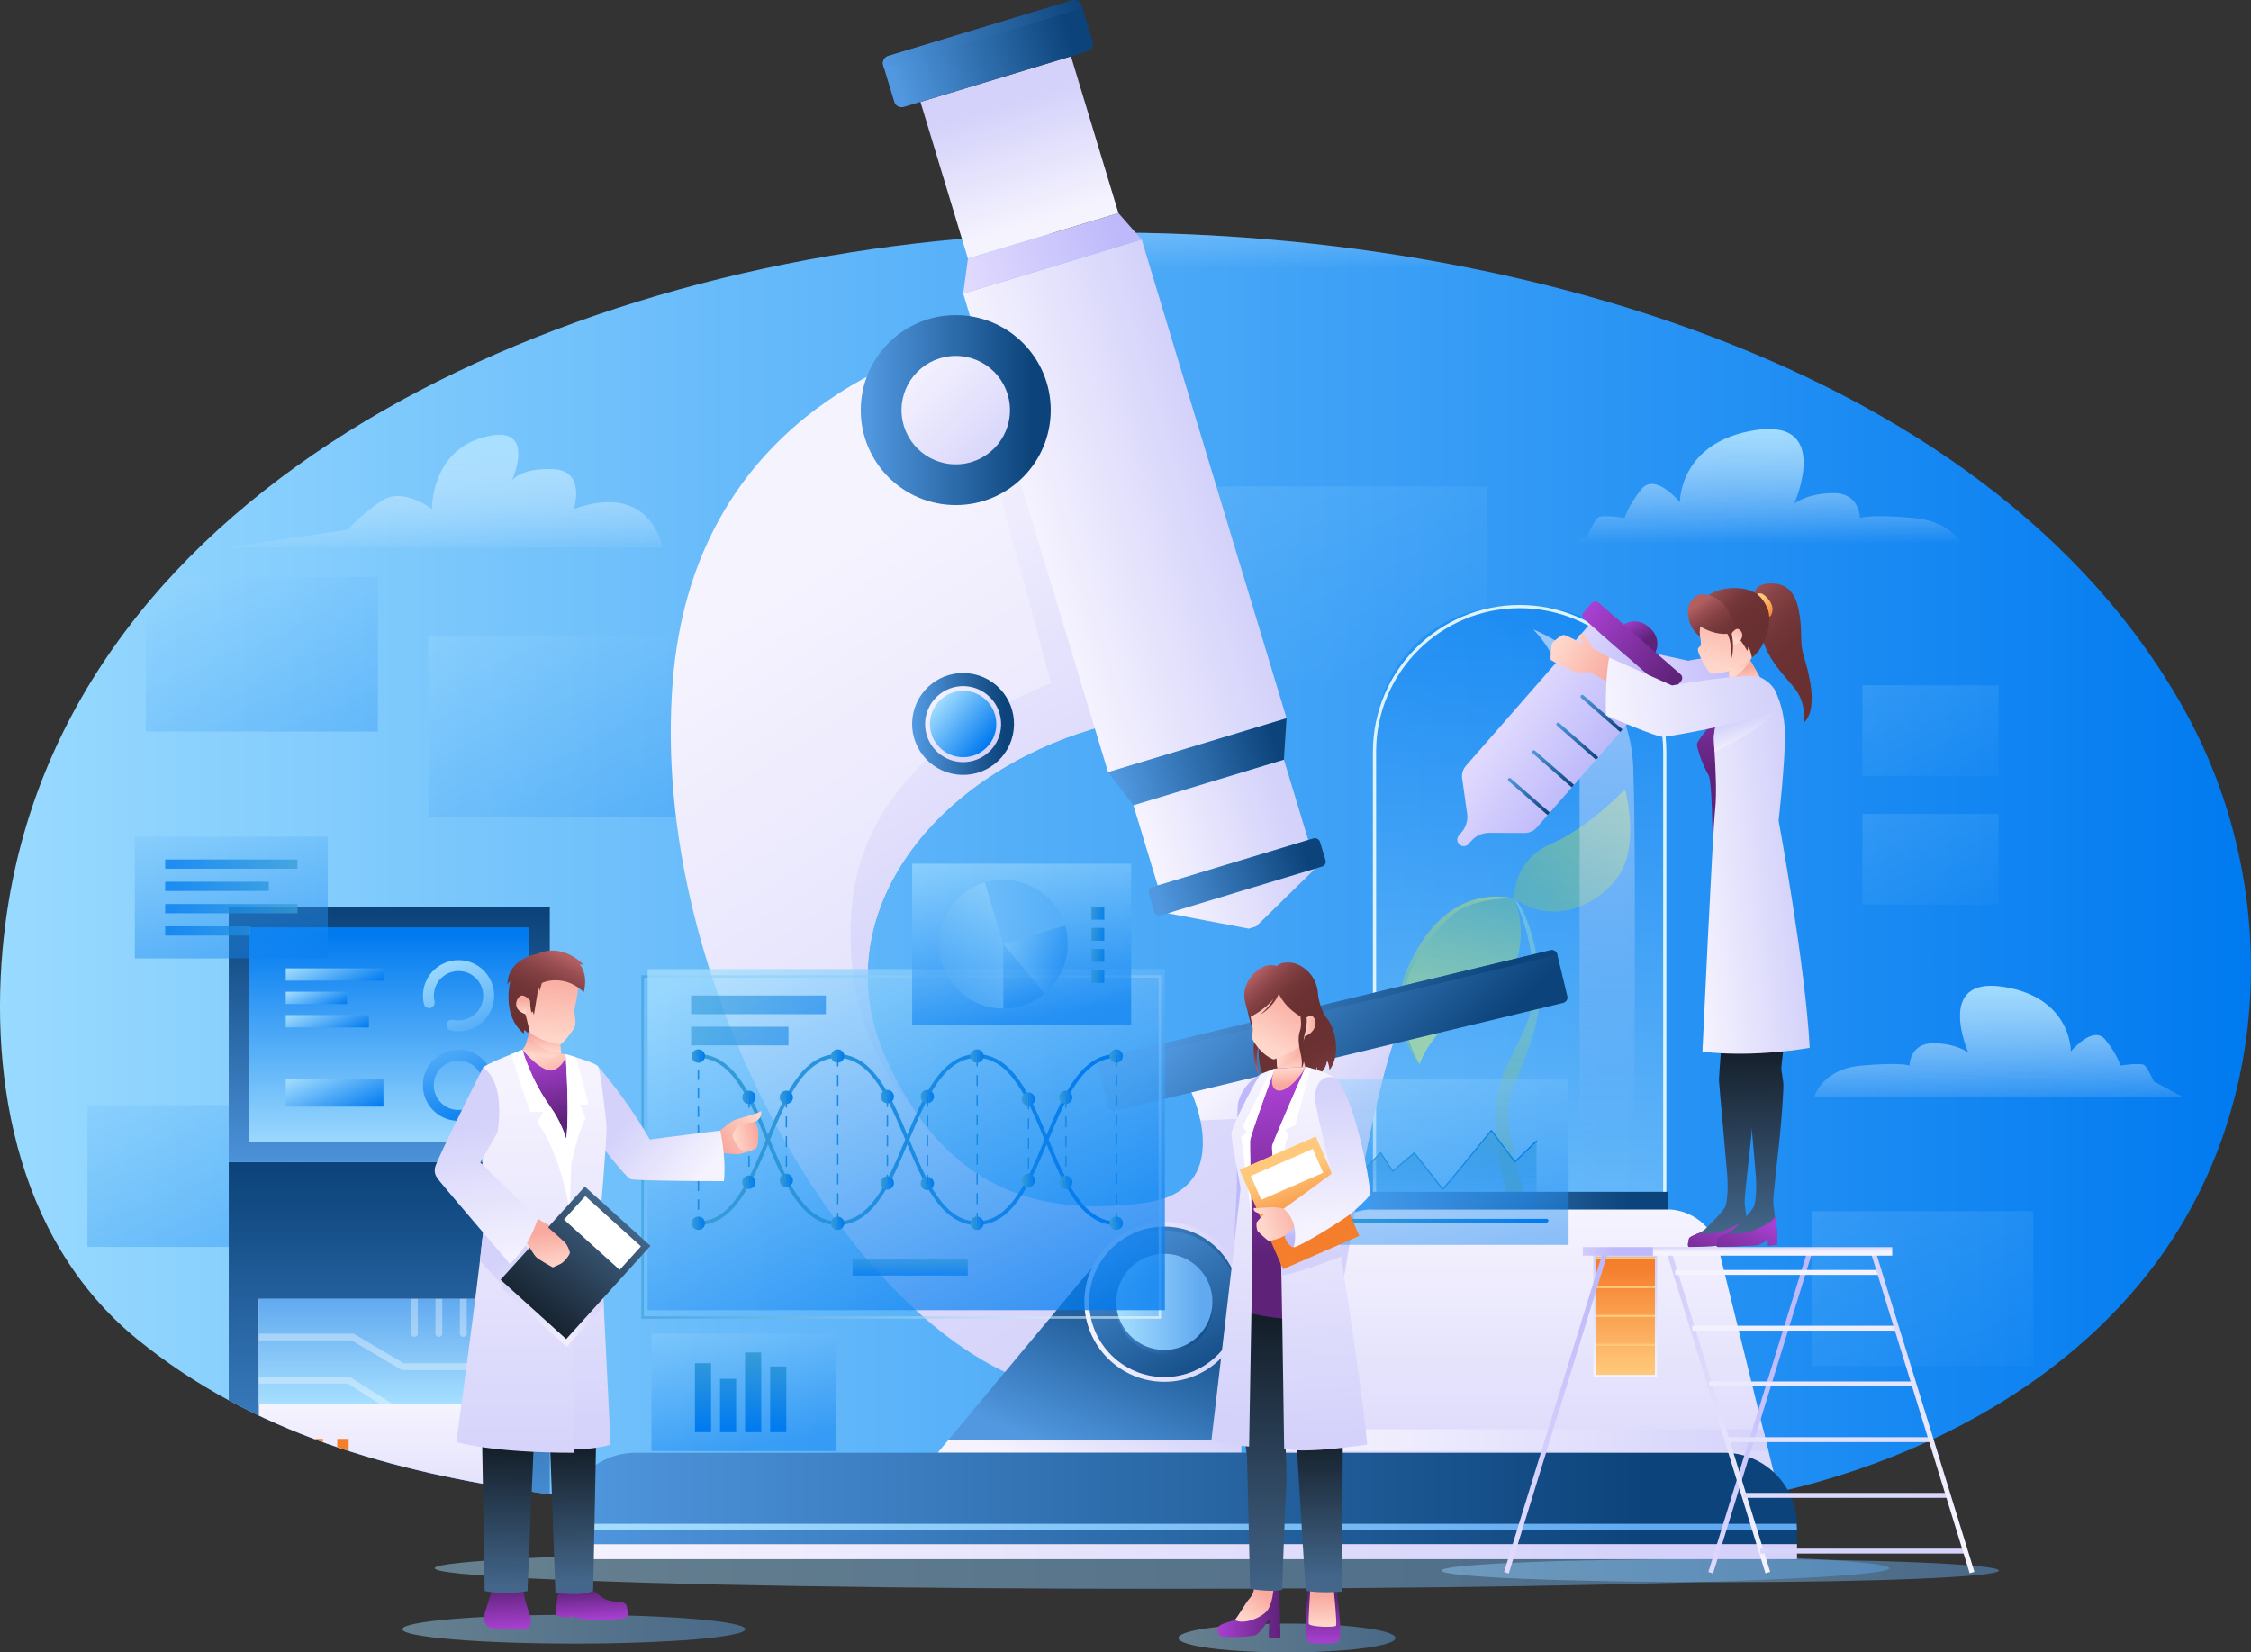 <svg xmlns="http://www.w3.org/2000/svg" xmlns:xlink="http://www.w3.org/1999/xlink" viewBox="0 0 603.57 443.13"><rect x="0" y="0" width="603.57" height="443.13" fill="#333333" stroke="none"/><defs><style>      .cls-1 {        opacity: .35;      }      .cls-1, .cls-2, .cls-3, .cls-4, .cls-5, .cls-6, .cls-7, .cls-8, .cls-9, .cls-10, .cls-11, .cls-12, .cls-13, .cls-14, .cls-15, .cls-16, .cls-17, .cls-18, .cls-19, .cls-20, .cls-21, .cls-22, .cls-23, .cls-24, .cls-25, .cls-26, .cls-27, .cls-28, .cls-29 {        mix-blend-mode: screen;      }      .cls-1, .cls-30 {        fill: #fff;      }      .cls-2 {        fill: url(#linear-gradient-189);      }      .cls-3 {        fill: url(#linear-gradient-190);      }      .cls-4 {        fill: url(#linear-gradient-191);      }      .cls-5 {        fill: url(#linear-gradient-180);      }      .cls-6 {        fill: url(#linear-gradient-181);      }      .cls-7 {        fill: url(#linear-gradient-188);      }      .cls-31 {        clip-path: url(#clippath);      }      .cls-32 {        fill: #ffc87a;      }      .cls-33 {        fill: #ddf4fe;      }      .cls-34 {        fill: url(#linear-gradient-145);      }      .cls-34, .cls-10, .cls-27, .cls-35, .cls-36, .cls-37, .cls-38 {        opacity: .75;      }      .cls-39, .cls-40, .cls-41, .cls-42, .cls-43, .cls-44, .cls-45, .cls-46, .cls-47, .cls-48, .cls-49, .cls-50, .cls-35, .cls-36, .cls-37, .cls-38, .cls-51, .cls-52 {        mix-blend-mode: color-dodge;      }      .cls-53 {        fill: url(#linear-gradient-179);      }      .cls-54 {        fill: url(#linear-gradient-178);      }      .cls-55 {        fill: url(#linear-gradient-177);      }      .cls-56 {        fill: url(#linear-gradient-176);      }      .cls-57 {        fill: url(#linear-gradient-137);      }      .cls-58 {        fill: url(#linear-gradient-133);      }      .cls-59 {        fill: url(#linear-gradient-132);      }      .cls-60 {        fill: url(#linear-gradient-135);      }      .cls-61 {        fill: url(#linear-gradient-136);      }      .cls-62 {        fill: url(#linear-gradient-134);      }      .cls-63 {        fill: url(#linear-gradient-139);      }      .cls-64 {        fill: url(#linear-gradient-138);      }      .cls-65 {        fill: url(#linear-gradient-117);      }      .cls-66 {        fill: url(#linear-gradient-118);      }      .cls-67 {        fill: url(#linear-gradient-111);      }      .cls-68 {        fill: url(#linear-gradient-112);      }      .cls-69 {        fill: url(#linear-gradient-110);      }      .cls-70 {        fill: url(#linear-gradient-113);      }      .cls-71 {        fill: url(#linear-gradient-114);      }      .cls-72 {        fill: url(#linear-gradient-116);      }      .cls-73 {        fill: url(#linear-gradient-119);      }      .cls-74 {        fill: url(#linear-gradient-106);      }      .cls-75 {        fill: url(#linear-gradient-107);      }      .cls-76 {        fill: url(#linear-gradient-109);      }      .cls-77 {        fill: url(#linear-gradient-108);      }      .cls-78 {        fill: url(#linear-gradient-104);      }      .cls-79 {        fill: url(#linear-gradient-103);      }      .cls-80 {        fill: url(#linear-gradient-105);      }      .cls-81 {        fill: url(#linear-gradient-121);      }      .cls-82 {        fill: url(#linear-gradient-101);      }      .cls-83 {        fill: url(#linear-gradient-100);      }      .cls-84 {        fill: url(#linear-gradient-193);      }      .cls-85 {        fill: url(#linear-gradient-198);      }      .cls-86 {        fill: url(#linear-gradient-192);      }      .cls-87 {        fill: url(#linear-gradient-199);      }      .cls-88 {        fill: url(#linear-gradient-197);      }      .cls-89 {        fill: url(#linear-gradient-196);      }      .cls-90 {        fill: url(#linear-gradient-195);      }      .cls-91 {        fill: url(#linear-gradient-194);      }      .cls-92 {        fill: url(#linear-gradient-120);      }      .cls-93 {        fill: url(#linear-gradient-211);      }      .cls-94 {        fill: url(#linear-gradient-212);      }      .cls-95 {        fill: url(#linear-gradient-208);      }      .cls-96 {        fill: url(#linear-gradient-205);      }      .cls-97 {        fill: url(#linear-gradient-207);      }      .cls-98 {        fill: url(#linear-gradient-201);      }      .cls-99 {        fill: url(#linear-gradient-203);      }      .cls-100 {        fill: url(#linear-gradient-206);      }      .cls-101 {        fill: url(#linear-gradient-200);      }      .cls-102 {        fill: url(#linear-gradient-210);      }      .cls-103 {        fill: url(#linear-gradient-157);      }      .cls-104 {        fill: url(#linear-gradient-154);      }      .cls-105 {        fill: url(#linear-gradient-152);      }      .cls-106 {        fill: url(#linear-gradient-155);      }      .cls-107 {        fill: url(#linear-gradient-151);      }      .cls-108 {        fill: url(#linear-gradient-156);      }      .cls-109 {        fill: url(#linear-gradient-150);      }      .cls-110 {        fill: url(#linear-gradient-153);      }      .cls-111 {        fill: url(#linear-gradient-164);      }      .cls-112 {        fill: url(#linear-gradient-161);      }      .cls-113 {        fill: url(#linear-gradient-163);      }      .cls-114 {        fill: url(#linear-gradient-165);      }      .cls-115 {        fill: url(#linear-gradient-167);      }      .cls-116 {        fill: url(#linear-gradient-162);      }      .cls-117 {        fill: url(#linear-gradient-160);      }      .cls-118 {        fill: url(#linear-gradient-159);      }      .cls-119 {        fill: url(#linear-gradient-158);      }      .cls-120 {        fill: url(#linear-gradient-148);      }      .cls-121 {        fill: url(#linear-gradient-149);      }      .cls-122 {        fill: url(#linear-gradient-171);      }      .cls-123 {        fill: url(#linear-gradient-146);      }      .cls-124 {        fill: url(#linear-gradient-143);      }      .cls-125 {        fill: url(#linear-gradient-169);      }      .cls-126 {        fill: url(#linear-gradient-141);      }      .cls-127 {        fill: url(#linear-gradient-140);      }      .cls-128 {        fill: url(#linear-gradient-147);      }      .cls-129 {        fill: url(#linear-gradient-142);      }      .cls-130 {        fill: url(#linear-gradient-168);      }      .cls-131 {        fill: url(#linear-gradient-166);      }      .cls-132 {        fill: url(#linear-gradient-174);      }      .cls-133 {        fill: url(#linear-gradient-172);      }      .cls-134 {        fill: url(#linear-gradient-175);      }      .cls-135 {        fill: url(#linear-gradient-170);      }      .cls-136 {        fill: url(#linear-gradient-173);      }      .cls-137 {        fill: url(#linear-gradient);      }      .cls-137, .cls-8, .cls-138, .cls-139, .cls-140, .cls-141, .cls-142, .cls-23, .cls-24, .cls-143, .cls-144, .cls-145, .cls-146, .cls-29 {        opacity: .45;      }      .cls-137, .cls-138, .cls-139, .cls-140, .cls-141, .cls-142, .cls-147, .cls-148, .cls-149, .cls-150, .cls-151, .cls-152, .cls-153, .cls-154, .cls-155, .cls-156, .cls-157, .cls-158, .cls-159, .cls-160 {        mix-blend-mode: multiply;      }      .cls-8 {        fill: url(#linear-gradient-95);      }      .cls-40 {        fill: none;        stroke: url(#linear-gradient-144);        stroke-miterlimit: 10;        stroke-width: .66px;      }      .cls-40, .cls-9, .cls-22, .cls-28 {        opacity: .6;      }      .cls-138 {        fill: url(#linear-gradient-50);      }      .cls-139 {        fill: url(#linear-gradient-52);      }      .cls-140 {        fill: url(#linear-gradient-2);      }      .cls-141 {        fill: url(#linear-gradient-4);      }      .cls-142 {        fill: url(#linear-gradient-3);      }      .cls-9 {        fill: url(#linear-gradient-29);      }      .cls-10 {        fill: url(#linear-gradient-96);      }      .cls-41 {        fill: url(#linear-gradient-13);      }      .cls-41, .cls-42, .cls-43, .cls-44 {        opacity: .4;      }      .cls-42 {        fill: url(#linear-gradient-14);      }      .cls-43 {        fill: url(#linear-gradient-15);      }      .cls-44 {        fill: url(#linear-gradient-16);      }      .cls-11 {        fill: url(#linear-gradient-6);      }      .cls-12 {        fill: url(#linear-gradient-38);      }      .cls-13 {        fill: url(#linear-gradient-33);      }      .cls-14 {        fill: url(#linear-gradient-34);      }      .cls-15 {        fill: url(#linear-gradient-37);      }      .cls-16 {        fill: url(#linear-gradient-35);      }      .cls-17 {        fill: url(#linear-gradient-36);      }      .cls-18 {        fill: url(#linear-gradient-26);      }      .cls-19 {        fill: url(#linear-gradient-24);      }      .cls-20 {        fill: url(#linear-gradient-72);      }      .cls-21 {        fill: url(#linear-gradient-63);      }      .cls-22 {        fill: url(#linear-gradient-183);      }      .cls-23 {        fill: url(#linear-gradient-127);      }      .cls-24 {        fill: url(#linear-gradient-122);      }      .cls-25 {        fill: url(#linear-gradient-182);        opacity: .7;      }      .cls-161 {        fill: url(#linear-gradient-8);      }      .cls-162 {        fill: url(#linear-gradient-9);      }      .cls-163 {        fill: url(#linear-gradient-7);      }      .cls-164 {        fill: url(#linear-gradient-5);      }      .cls-143 {        fill: url(#linear-gradient-28);      }      .cls-144 {        fill: url(#linear-gradient-12);      }      .cls-145 {        fill: url(#linear-gradient-10);      }      .cls-146 {        fill: url(#linear-gradient-11);      }      .cls-147 {        fill: url(#linear-gradient-204);      }      .cls-148 {        fill: url(#linear-gradient-202);      }      .cls-149 {        fill: url(#linear-gradient-209);      }      .cls-150 {        fill: url(#linear-gradient-102);      }      .cls-151 {        fill: url(#linear-gradient-115);      }      .cls-45 {        fill: url(#linear-gradient-125);      }      .cls-46 {        fill: url(#linear-gradient-124);      }      .cls-47 {        fill: url(#linear-gradient-126);      }      .cls-48 {        fill: url(#linear-gradient-123);      }      .cls-49 {        fill: url(#linear-gradient-185);      }      .cls-49, .cls-50 {        opacity: .5;      }      .cls-50 {        fill: url(#linear-gradient-187);      }      .cls-35 {        fill: url(#linear-gradient-128);      }      .cls-36 {        fill: url(#linear-gradient-129);      }      .cls-37 {        fill: url(#linear-gradient-130);      }      .cls-38 {        fill: url(#linear-gradient-131);      }      .cls-51 {        fill: url(#linear-gradient-97);      }      .cls-52 {        fill: url(#linear-gradient-98);      }      .cls-165 {        fill: url(#linear-gradient-59);      }      .cls-166 {        fill: url(#linear-gradient-57);      }      .cls-167 {        fill: url(#linear-gradient-58);      }      .cls-168 {        fill: url(#linear-gradient-55);      }      .cls-169 {        fill: url(#linear-gradient-56);      }      .cls-170 {        fill: url(#linear-gradient-53);      }      .cls-171 {        fill: url(#linear-gradient-54);      }      .cls-172 {        fill: url(#linear-gradient-51);      }      .cls-173 {        fill: url(#linear-gradient-77);      }      .cls-174 {        fill: url(#linear-gradient-78);      }      .cls-175 {        fill: url(#linear-gradient-74);      }      .cls-176 {        fill: url(#linear-gradient-75);      }      .cls-177 {        fill: url(#linear-gradient-76);      }      .cls-178 {        fill: url(#linear-gradient-70);      }      .cls-179 {        fill: url(#linear-gradient-71);      }      .cls-180 {        fill: url(#linear-gradient-73);      }      .cls-181 {        fill: url(#linear-gradient-68);      }      .cls-182 {        fill: url(#linear-gradient-67);      }      .cls-183 {        fill: url(#linear-gradient-69);      }      .cls-184 {        fill: url(#linear-gradient-64);      }      .cls-185 {        fill: url(#linear-gradient-66);      }      .cls-186 {        fill: url(#linear-gradient-65);      }      .cls-187 {        fill: url(#linear-gradient-60);      }      .cls-188 {        fill: url(#linear-gradient-62);      }      .cls-189 {        fill: url(#linear-gradient-61);      }      .cls-190 {        fill: url(#linear-gradient-91);      }      .cls-191 {        fill: url(#linear-gradient-99);      }      .cls-192 {        fill: url(#linear-gradient-94);      }      .cls-193 {        fill: url(#linear-gradient-93);      }      .cls-194 {        fill: url(#linear-gradient-90);      }      .cls-195 {        fill: url(#linear-gradient-81);      }      .cls-196 {        fill: url(#linear-gradient-80);      }      .cls-197 {        fill: url(#linear-gradient-88);      }      .cls-198 {        fill: url(#linear-gradient-89);      }      .cls-199 {        fill: url(#linear-gradient-87);      }      .cls-200 {        fill: url(#linear-gradient-86);      }      .cls-201 {        fill: url(#linear-gradient-85);      }      .cls-202 {        fill: url(#linear-gradient-84);      }      .cls-203 {        fill: url(#linear-gradient-83);      }      .cls-204 {        fill: url(#linear-gradient-82);      }      .cls-205 {        fill: url(#linear-gradient-41);      }      .cls-206 {        fill: url(#linear-gradient-40);      }      .cls-207 {        fill: url(#linear-gradient-43);      }      .cls-208 {        fill: url(#linear-gradient-42);      }      .cls-209 {        fill: url(#linear-gradient-44);      }      .cls-210 {        fill: url(#linear-gradient-49);      }      .cls-211 {        fill: url(#linear-gradient-47);      }      .cls-212 {        fill: url(#linear-gradient-48);      }      .cls-213 {        fill: url(#linear-gradient-22);      }      .cls-214 {        fill: url(#linear-gradient-21);      }      .cls-215 {        fill: url(#linear-gradient-23);      }      .cls-216 {        fill: url(#linear-gradient-17);      }      .cls-217 {        fill: url(#linear-gradient-27);      }      .cls-218 {        fill: url(#linear-gradient-39);      }      .cls-219 {        fill: url(#linear-gradient-25);      }      .cls-220 {        fill: url(#linear-gradient-30);      }      .cls-221 {        fill: url(#linear-gradient-32);      }      .cls-222 {        fill: url(#linear-gradient-31);      }      .cls-223 {        isolation: isolate;      }      .cls-152 {        fill: url(#linear-gradient-45);      }      .cls-153 {        fill: url(#linear-gradient-46);      }      .cls-154 {        fill: url(#linear-gradient-92);      }      .cls-155 {        fill: url(#linear-gradient-79);      }      .cls-156 {        fill: url(#linear-gradient-19);      }      .cls-157 {        fill: url(#linear-gradient-20);      }      .cls-158 {        fill: url(#linear-gradient-18);      }      .cls-159 {        fill: url(#linear-gradient-186);      }      .cls-159, .cls-160 {        opacity: .25;      }      .cls-160 {        fill: url(#linear-gradient-184);      }    </style><linearGradient id="linear-gradient" x1="107.9" y1="436.91" x2="199.83" y2="436.91" gradientUnits="userSpaceOnUse"><stop offset="0" stop-color="#a6dfff"></stop><stop offset="1" stop-color="#62aaf0"></stop></linearGradient><linearGradient id="linear-gradient-2" x1="315.96" y1="439.27" x2="374.19" y2="439.27" xlink:href="#linear-gradient"></linearGradient><linearGradient id="linear-gradient-3" x1="386.45" y1="421.19" x2="535.97" y2="421.19" xlink:href="#linear-gradient"></linearGradient><linearGradient id="linear-gradient-4" x1="116.56" y1="420.55" x2="506.6" y2="420.55" xlink:href="#linear-gradient"></linearGradient><linearGradient id="linear-gradient-5" x1="0" y1="236.32" x2="603.57" y2="236.32" gradientUnits="userSpaceOnUse"><stop offset="0" stop-color="#99daff"></stop><stop offset="1" stop-color="#007af0"></stop></linearGradient><clipPath id="clippath"><path class="cls-164" d="m144.71,400.35c-39.54-5.63-76.92-15.99-107.89-41.19C3.34,331.9-3.58,286.02,1.49,247.37,17.01,129.09,151.93,68.79,274.27,62.93c114.68-5.5,258.28,29.81,312.18,128.79,24.47,44.95,23.48,103.61-7.98,146.45-30.69,41.79-86.45,64.96-141.75,67.42-32.2,1.43-64.49,3.54-96.85,4.3-55.19,1.29-110.49-.73-165.37-6.06-10.02-.97-19.97-2.08-29.78-3.48Z"></path></clipPath><linearGradient id="linear-gradient-6" x1="119.1" y1="115.8" x2="119.1" y2="148.6" gradientUnits="userSpaceOnUse"><stop offset="0" stop-color="#a6dfff"></stop><stop offset="1" stop-color="#fff" stop-opacity="0"></stop></linearGradient><linearGradient id="linear-gradient-7" x1="330.73" y1="25.45" x2="330.73" y2="72.21" xlink:href="#linear-gradient-6"></linearGradient><linearGradient id="linear-gradient-8" x1="471.98" y1="113.11" x2="471.98" y2="145.79" xlink:href="#linear-gradient-6"></linearGradient><linearGradient id="linear-gradient-9" x1="535.97" y1="261.77" x2="535.97" y2="299.22" xlink:href="#linear-gradient-6"></linearGradient><linearGradient id="linear-gradient-10" x1="54.78" y1="141.48" x2="93.04" y2="225.72" gradientUnits="userSpaceOnUse"><stop offset="0" stop-color="#a6dfff"></stop><stop offset="1" stop-color="#007af0"></stop></linearGradient><linearGradient id="linear-gradient-11" x1="131.93" y1="155.52" x2="176.08" y2="252.74" xlink:href="#linear-gradient-10"></linearGradient><linearGradient id="linear-gradient-12" x1="33.01" y1="269.32" x2="62.29" y2="345.57" xlink:href="#linear-gradient-10"></linearGradient><linearGradient id="linear-gradient-13" x1="500.31" y1="312.14" x2="537.95" y2="395.01" xlink:href="#linear-gradient-10"></linearGradient><linearGradient id="linear-gradient-14" x1="340.19" y1="113.72" x2="388.31" y2="219.69" xlink:href="#linear-gradient-10"></linearGradient><linearGradient id="linear-gradient-15" x1="508.58" y1="210.49" x2="531.03" y2="259.93" xlink:href="#linear-gradient-10"></linearGradient><linearGradient id="linear-gradient-16" x1="508.58" y1="175.97" x2="531.03" y2="225.42" xlink:href="#linear-gradient-10"></linearGradient><linearGradient id="linear-gradient-17" x1="407.44" y1="325.38" x2="407.44" y2="412.5" gradientUnits="userSpaceOnUse"><stop offset="0" stop-color="#f5f3fe"></stop><stop offset="1" stop-color="#d4d2fa"></stop></linearGradient><linearGradient id="linear-gradient-18" x1="345.77" y1="404.38" x2="481.41" y2="404.38" xlink:href="#linear-gradient-17"></linearGradient><linearGradient id="linear-gradient-19" x1="350.57" y1="386.2" x2="475.65" y2="386.2" xlink:href="#linear-gradient-17"></linearGradient><linearGradient id="linear-gradient-20" x1="435.77" y1="368.32" x2="435.77" y2="339.14" gradientTransform="translate(82.87 788.68) rotate(-90)" xlink:href="#linear-gradient-17"></linearGradient><linearGradient id="linear-gradient-21" x1="435.77" y1="367.77" x2="435.77" y2="339.63" gradientUnits="userSpaceOnUse"><stop offset="0" stop-color="#ffc87a"></stop><stop offset="1" stop-color="#f57e2c"></stop></linearGradient><linearGradient id="linear-gradient-22" x1="406.95" y1="237.58" x2="406.95" y2="320.27" gradientUnits="userSpaceOnUse"><stop offset="0" stop-color="#80d1db"></stop><stop offset="1" stop-color="#318c89"></stop></linearGradient><linearGradient id="linear-gradient-23" x1="386" y1="278.79" x2="397.83" y2="238.61" gradientUnits="userSpaceOnUse"><stop offset="0" stop-color="#aed975"></stop><stop offset="1" stop-color="#5db29c"></stop></linearGradient><linearGradient id="linear-gradient-24" x1="401.63" y1="239.83" x2="375.38" y2="276.83" xlink:href="#linear-gradient-23"></linearGradient><linearGradient id="linear-gradient-25" x1="435.69" y1="213.28" x2="414.52" y2="243.13" xlink:href="#linear-gradient-23"></linearGradient><linearGradient id="linear-gradient-26" x1="430.84" y1="209.84" x2="409.67" y2="239.69" xlink:href="#linear-gradient-23"></linearGradient><linearGradient id="linear-gradient-27" x1="367.29" y1="321.97" x2="437.6" y2="321.97" gradientUnits="userSpaceOnUse"><stop offset="0" stop-color="#5198e0"></stop><stop offset="1" stop-color="#0c437a"></stop></linearGradient><linearGradient id="linear-gradient-28" x1="407.46" y1="319.05" x2="407.46" y2="160.99" xlink:href="#linear-gradient-10"></linearGradient><linearGradient id="linear-gradient-29" x1="442.01" y1="166.09" x2="442.01" y2="303.5" gradientTransform="translate(866.76) rotate(-180) scale(1 -1)" gradientUnits="userSpaceOnUse"><stop offset="0" stop-color="#f5f3fe"></stop><stop offset="1" stop-color="#d4d2fa" stop-opacity="0"></stop></linearGradient><linearGradient id="linear-gradient-30" x1="104.38" y1="417.72" x2="104.38" y2="312.92" xlink:href="#linear-gradient-27"></linearGradient><linearGradient id="linear-gradient-31" x1="104.38" y1="316.7" x2="104.38" y2="245.17" xlink:href="#linear-gradient-27"></linearGradient><linearGradient id="linear-gradient-32" x1="104.38" y1="310.4" x2="104.38" y2="250.34" gradientTransform="translate(-173.04 381.8) rotate(-90)" xlink:href="#linear-gradient-10"></linearGradient><linearGradient id="linear-gradient-33" x1="117.77" y1="255.33" x2="137.13" y2="298.52" xlink:href="#linear-gradient-10"></linearGradient><linearGradient id="linear-gradient-34" x1="108.75" y1="259.37" x2="128.11" y2="302.56" xlink:href="#linear-gradient-10"></linearGradient><linearGradient id="linear-gradient-35" x1="86.91" y1="255.09" x2="92.52" y2="267.62" xlink:href="#linear-gradient-10"></linearGradient><linearGradient id="linear-gradient-36" x1="82.83" y1="263.17" x2="86.81" y2="272.04" xlink:href="#linear-gradient-10"></linearGradient><linearGradient id="linear-gradient-37" x1="85.29" y1="268.32" x2="90.25" y2="279.4" xlink:href="#linear-gradient-10"></linearGradient><linearGradient id="linear-gradient-38" x1="86.14" y1="285.04" x2="93.3" y2="301.02" xlink:href="#linear-gradient-10"></linearGradient><linearGradient id="linear-gradient-39" x1="104.38" y1="377.13" x2="104.38" y2="419.2" xlink:href="#linear-gradient-17"></linearGradient><linearGradient id="linear-gradient-40" x1="78.15" y1="398.6" x2="78.15" y2="391.19" xlink:href="#linear-gradient-21"></linearGradient><linearGradient id="linear-gradient-41" x1="85.05" y1="398.6" x2="85.05" y2="391.19" xlink:href="#linear-gradient-21"></linearGradient><linearGradient id="linear-gradient-42" x1="91.96" y1="398.6" x2="91.96" y2="391.19" xlink:href="#linear-gradient-21"></linearGradient><linearGradient id="linear-gradient-43" x1="104.38" y1="376.64" x2="104.38" y2="348.67" xlink:href="#linear-gradient"></linearGradient><linearGradient id="linear-gradient-44" x1="211.86" y1="156.95" x2="332.35" y2="344.84" xlink:href="#linear-gradient-17"></linearGradient><linearGradient id="linear-gradient-45" x1="337.77" y1="279.45" x2="360.94" y2="300.18" xlink:href="#linear-gradient-17"></linearGradient><linearGradient id="linear-gradient-46" x1="220.39" y1="139.56" x2="289.67" y2="247.59" xlink:href="#linear-gradient-17"></linearGradient><linearGradient id="linear-gradient-47" x1="291.1" y1="392" x2="312.04" y2="343.5" xlink:href="#linear-gradient-27"></linearGradient><linearGradient id="linear-gradient-48" x1="288.52" y1="397.98" x2="299.37" y2="372.83" xlink:href="#linear-gradient-17"></linearGradient><linearGradient id="linear-gradient-49" x1="298.95" y1="326.79" x2="326.77" y2="373.64" xlink:href="#linear-gradient-27"></linearGradient><linearGradient id="linear-gradient-50" x1="291.4" y1="345.57" x2="333.01" y2="345.57" xlink:href="#linear-gradient-27"></linearGradient><linearGradient id="linear-gradient-51" x1="290.76" y1="349.12" x2="333.65" y2="349.12" xlink:href="#linear-gradient-17"></linearGradient><linearGradient id="linear-gradient-52" x1="299.2" y1="350.19" x2="321.96" y2="350.19" xlink:href="#linear-gradient-27"></linearGradient><linearGradient id="linear-gradient-53" x1="299.2" y1="349.12" x2="321.96" y2="349.12" xlink:href="#linear-gradient"></linearGradient><linearGradient id="linear-gradient-54" x1="149.49" y1="401.83" x2="441.63" y2="401.83" xlink:href="#linear-gradient-27"></linearGradient><linearGradient id="linear-gradient-55" x1="149.51" y1="409.49" x2="441.61" y2="409.49" xlink:href="#linear-gradient"></linearGradient><linearGradient id="linear-gradient-56" x1="149.49" y1="416.11" x2="441.63" y2="416.11" xlink:href="#linear-gradient-17"></linearGradient><linearGradient id="linear-gradient-57" x1="281.84" y1="121.28" x2="331.68" y2="121.28" gradientTransform="translate(-5.92 14.38)" xlink:href="#linear-gradient-17"></linearGradient><linearGradient id="linear-gradient-58" x1="284.31" y1="193.57" x2="327.76" y2="193.57" gradientTransform="translate(-27.87 108.66) rotate(-16.83)" xlink:href="#linear-gradient-27"></linearGradient><linearGradient id="linear-gradient-59" x1="287.95" y1="210.05" x2="324.6" y2="210.05" gradientTransform="translate(19.79 10.58)" xlink:href="#linear-gradient-17"></linearGradient><linearGradient id="linear-gradient-60" x1="284.31" y1="49.92" x2="327.76" y2="49.92" gradientTransform="translate(-27.87 108.66) rotate(-16.83)" gradientUnits="userSpaceOnUse"><stop offset="0" stop-color="#e1dafe"></stop><stop offset="1" stop-color="#bdb9fa"></stop></linearGradient><linearGradient id="linear-gradient-61" x1="307.56" y1="41.53" x2="307.56" y2="9.03" gradientTransform="translate(-34.2 18.57)" xlink:href="#linear-gradient-17"></linearGradient><linearGradient id="linear-gradient-62" x1="281.69" y1="-5.44" x2="330.02" y2="-5.44" gradientTransform="translate(-42.62 19.82)" xlink:href="#linear-gradient-27"></linearGradient><linearGradient id="linear-gradient-63" x1="279.75" y1="-11.18" x2="335.36" y2="-11.18" gradientTransform="translate(-27.87 108.66) rotate(-16.83)" xlink:href="#linear-gradient-27"></linearGradient><linearGradient id="linear-gradient-64" x1="288.39" y1="233.61" x2="324.22" y2="233.61" gradientTransform="translate(-27.87 108.66) rotate(-16.83)" xlink:href="#linear-gradient-17"></linearGradient><linearGradient id="linear-gradient-65" x1="285.26" y1="225.24" x2="326.94" y2="225.24" gradientTransform="translate(24.19 9.93)" xlink:href="#linear-gradient-27"></linearGradient><linearGradient id="linear-gradient-66" x1="232.57" y1="109.98" x2="276.84" y2="109.98" xlink:href="#linear-gradient-27"></linearGradient><linearGradient id="linear-gradient-67" x1="244.34" y1="98.63" x2="270.89" y2="123.9" xlink:href="#linear-gradient-17"></linearGradient><linearGradient id="linear-gradient-68" x1="245.54" y1="194.16" x2="269.29" y2="194.16" gradientTransform="translate(418.64 -86.31) rotate(82.83)" xlink:href="#linear-gradient-27"></linearGradient><linearGradient id="linear-gradient-69" x1="249.95" y1="187.18" x2="265.94" y2="200.63" gradientTransform="translate(87.76 -80.29) rotate(21.21)" xlink:href="#linear-gradient-17"></linearGradient><linearGradient id="linear-gradient-70" x1="251.01" y1="188.07" x2="264.96" y2="199.81" xlink:href="#linear-gradient-10"></linearGradient><linearGradient id="linear-gradient-71" x1="330.82" y1="260.09" x2="359.13" y2="304.24" gradientTransform="translate(-107.45 72.78) rotate(-13.54) scale(1.17 1.09)" xlink:href="#linear-gradient-27"></linearGradient><linearGradient id="linear-gradient-72" x1="332.66" y1="257.51" x2="357.06" y2="295.55" gradientTransform="translate(-107.45 72.78) rotate(-13.54) scale(1.17 1.09)" xlink:href="#linear-gradient-27"></linearGradient><linearGradient id="linear-gradient-73" x1="437.89" y1="181.35" x2="467" y2="178.43" gradientTransform="matrix(1,0,0,1,0,0)" xlink:href="#linear-gradient-60"></linearGradient><linearGradient id="linear-gradient-74" x1="391.46" y1="181.69" x2="419.14" y2="178.91" gradientTransform="translate(227.64 -201.7) rotate(41.15)" xlink:href="#linear-gradient-60"></linearGradient><linearGradient id="linear-gradient-75" x1="403.23" y1="173.04" x2="417.61" y2="173.04" gradientTransform="translate(227.64 -201.7) rotate(41.15)" xlink:href="#linear-gradient-27"></linearGradient><linearGradient id="linear-gradient-76" x1="398.47" y1="140.09" x2="406.11" y2="142.32" gradientTransform="translate(34.62 29.9)" gradientUnits="userSpaceOnUse"><stop offset="0" stop-color="#a840d1"></stop><stop offset="1" stop-color="#5e2278"></stop></linearGradient><linearGradient id="linear-gradient-77" x1="389.79" y1="145.79" x2="419.2" y2="142.84" gradientTransform="translate(32.69 29.17)" xlink:href="#linear-gradient-76"></linearGradient><linearGradient id="linear-gradient-78" x1="468.1" y1="183.55" x2="467.34" y2="179.29" gradientUnits="userSpaceOnUse"><stop offset="0" stop-color="#ffd6ca"></stop><stop offset="1" stop-color="#f9aa9f"></stop></linearGradient><linearGradient id="linear-gradient-79" x1="466.38" y1="179.72" x2="466.65" y2="175.07" xlink:href="#linear-gradient-78"></linearGradient><linearGradient id="linear-gradient-80" x1="486.02" y1="180.58" x2="464.54" y2="157.49" gradientUnits="userSpaceOnUse"><stop offset="0" stop-color="#693032"></stop><stop offset=".29" stop-color="#6b3133"></stop><stop offset=".51" stop-color="#753739"></stop><stop offset=".69" stop-color="#844144"></stop><stop offset=".86" stop-color="#9a4f52"></stop><stop offset="1" stop-color="#b35f62"></stop></linearGradient><linearGradient id="linear-gradient-81" x1="460.47" y1="178.82" x2="464.21" y2="162.18" xlink:href="#linear-gradient-78"></linearGradient><linearGradient id="linear-gradient-82" x1="472.38" y1="160.32" x2="475.78" y2="165.34" xlink:href="#linear-gradient-21"></linearGradient><linearGradient id="linear-gradient-83" x1="471.24" y1="168.63" x2="458.82" y2="155.27" xlink:href="#linear-gradient-80"></linearGradient><linearGradient id="linear-gradient-84" x1="465.08" y1="171.72" x2="467.17" y2="167.47" xlink:href="#linear-gradient-78"></linearGradient><linearGradient id="linear-gradient-85" x1="465.31" y1="175.77" x2="455.57" y2="161.77" xlink:href="#linear-gradient-80"></linearGradient><linearGradient id="linear-gradient-86" x1="461.09" y1="281" x2="462.5" y2="330.78" gradientUnits="userSpaceOnUse"><stop offset="0" stop-color="#141e29"></stop><stop offset="1" stop-color="#43668a"></stop></linearGradient><linearGradient id="linear-gradient-87" x1="463.68" y1="326.75" x2="456.19" y2="343.17" gradientTransform="matrix(1,0,0,1,0,0)" xlink:href="#linear-gradient-76"></linearGradient><linearGradient id="linear-gradient-88" x1="468.75" y1="281" x2="470.16" y2="330.78" xlink:href="#linear-gradient-86"></linearGradient><linearGradient id="linear-gradient-89" x1="471.34" y1="326.75" x2="463.85" y2="343.17" gradientTransform="matrix(1,0,0,1,0,0)" xlink:href="#linear-gradient-76"></linearGradient><linearGradient id="linear-gradient-90" x1="457.32" y1="171.32" x2="460.53" y2="207.15" gradientTransform="matrix(1,0,0,1,0,0)" xlink:href="#linear-gradient-76"></linearGradient><linearGradient id="linear-gradient-91" x1="452.51" y1="235.7" x2="480.67" y2="232.88" xlink:href="#linear-gradient-17"></linearGradient><linearGradient id="linear-gradient-92" x1="469.3" y1="199.93" x2="467.29" y2="192.91" xlink:href="#linear-gradient-17"></linearGradient><linearGradient id="linear-gradient-93" x1="418.1" y1="172.48" x2="432.65" y2="179.75" xlink:href="#linear-gradient-78"></linearGradient><linearGradient id="linear-gradient-94" x1="431.23" y1="187.73" x2="473.61" y2="183.47" xlink:href="#linear-gradient-17"></linearGradient><linearGradient id="linear-gradient-95" x1="377.38" y1="276.21" x2="392.7" y2="343.27" xlink:href="#linear-gradient-10"></linearGradient><linearGradient id="linear-gradient-96" x1="384.55" y1="303.71" x2="384.55" y2="325.35" gradientUnits="userSpaceOnUse"><stop offset="0" stop-color="#389dd6"></stop><stop offset="1" stop-color="#007af0" stop-opacity="0"></stop></linearGradient><linearGradient id="linear-gradient-97" x1="356.94" y1="312.74" x2="412.16" y2="312.74" gradientUnits="userSpaceOnUse"><stop offset="0" stop-color="#389dd6"></stop><stop offset="1" stop-color="#007af0"></stop></linearGradient><linearGradient id="linear-gradient-98" x1="356.61" y1="311.58" x2="415.19" y2="311.58" xlink:href="#linear-gradient-97"></linearGradient><linearGradient id="linear-gradient-99" x1="346.08" y1="277.67" x2="356.12" y2="298.43" xlink:href="#linear-gradient-80"></linearGradient><linearGradient id="linear-gradient-100" x1="336.19" y1="274.87" x2="336.19" y2="286.95" xlink:href="#linear-gradient-80"></linearGradient><linearGradient id="linear-gradient-101" x1="346.2" y1="287.2" x2="346.03" y2="281.88" xlink:href="#linear-gradient-78"></linearGradient><linearGradient id="linear-gradient-102" x1="342.24" y1="283.21" x2="349.61" y2="283.21" xlink:href="#linear-gradient-78"></linearGradient><linearGradient id="linear-gradient-103" x1="338.17" y1="279.35" x2="345.57" y2="266.59" xlink:href="#linear-gradient-78"></linearGradient><linearGradient id="linear-gradient-104" x1="349.55" y1="275.2" x2="352.75" y2="275.2" xlink:href="#linear-gradient-78"></linearGradient><linearGradient id="linear-gradient-105" x1="349.57" y1="273.77" x2="337.19" y2="260.56" xlink:href="#linear-gradient-80"></linearGradient><linearGradient id="linear-gradient-106" x1="326.45" y1="432.39" x2="343.32" y2="432.39" gradientTransform="matrix(1,0,0,1,0,0)" xlink:href="#linear-gradient-76"></linearGradient><linearGradient id="linear-gradient-107" x1="333.62" y1="434.27" x2="338.98" y2="427.55" xlink:href="#linear-gradient-78"></linearGradient><linearGradient id="linear-gradient-108" x1="339.24" y1="353.84" x2="339.24" y2="430.09" xlink:href="#linear-gradient-86"></linearGradient><linearGradient id="linear-gradient-109" x1="354.72" y1="440.64" x2="354.72" y2="428.29" gradientTransform="matrix(1,0,0,1,0,0)" xlink:href="#linear-gradient-76"></linearGradient><linearGradient id="linear-gradient-110" x1="354.6" y1="435.62" x2="354.6" y2="428.12" xlink:href="#linear-gradient-78"></linearGradient><linearGradient id="linear-gradient-111" x1="352.75" y1="385.5" x2="352.75" y2="423.17" xlink:href="#linear-gradient-86"></linearGradient><linearGradient id="linear-gradient-112" x1="335.81" y1="348.83" x2="334.66" y2="322.53" gradientTransform="matrix(1,0,0,1,0,0)" xlink:href="#linear-gradient-60"></linearGradient><linearGradient id="linear-gradient-113" x1="339.3" y1="292.11" x2="343.79" y2="336.58" gradientTransform="matrix(1,0,0,1,0,0)" xlink:href="#linear-gradient-76"></linearGradient><linearGradient id="linear-gradient-114" x1="349.95" y1="291.29" x2="355.31" y2="385.11" xlink:href="#linear-gradient-17"></linearGradient><linearGradient id="linear-gradient-115" x1="350.06" y1="324.29" x2="351.29" y2="336.46" xlink:href="#linear-gradient-17"></linearGradient><linearGradient id="linear-gradient-116" x1="334.19" y1="289.2" x2="332.53" y2="380.6" xlink:href="#linear-gradient-17"></linearGradient><linearGradient id="linear-gradient-117" x1="345.44" y1="286.68" x2="345.84" y2="290.65" xlink:href="#linear-gradient-78"></linearGradient><linearGradient id="linear-gradient-118" x1="336.78" y1="321.77" x2="335.75" y2="337.96" gradientTransform="translate(12.23 -8.12)" xlink:href="#linear-gradient-21"></linearGradient><linearGradient id="linear-gradient-119" x1="346.02" y1="326.43" x2="345.68" y2="331.8" gradientTransform="matrix(1,0,0,1,0,0)" xlink:href="#linear-gradient-60"></linearGradient><linearGradient id="linear-gradient-120" x1="338.67" y1="328.31" x2="349.26" y2="325.21" xlink:href="#linear-gradient-78"></linearGradient><linearGradient id="linear-gradient-121" x1="356.16" y1="328.9" x2="354.03" y2="293.16" xlink:href="#linear-gradient-17"></linearGradient><linearGradient id="linear-gradient-122" x1="194.78" y1="347.84" x2="202.17" y2="388.18" xlink:href="#linear-gradient-10"></linearGradient><linearGradient id="linear-gradient-123" x1="84.38" y1="362.16" x2="84.38" y2="383.32" gradientTransform="translate(124.29 750.51) scale(1 -1)" xlink:href="#linear-gradient-97"></linearGradient><linearGradient id="linear-gradient-124" x1="91.11" y1="362.16" x2="91.11" y2="383.32" gradientTransform="translate(110.84 746.76) scale(1 -1)" xlink:href="#linear-gradient-97"></linearGradient><linearGradient id="linear-gradient-125" x1="97.83" y1="362.16" x2="97.83" y2="383.32" gradientTransform="translate(97.4 753.84) scale(1 -1)" xlink:href="#linear-gradient-97"></linearGradient><linearGradient id="linear-gradient-126" x1="104.55" y1="362.16" x2="104.55" y2="383.32" gradientTransform="translate(83.95 749.64) scale(1 -1)" xlink:href="#linear-gradient-97"></linearGradient><linearGradient id="linear-gradient-127" x1="55.49" y1="206.36" x2="66.27" y2="263.02" xlink:href="#linear-gradient-10"></linearGradient><linearGradient id="linear-gradient-128" x1="79.86" y1="231.73" x2="46.18" y2="231.73" xlink:href="#linear-gradient-97"></linearGradient><linearGradient id="linear-gradient-129" x1="79.86" y1="237.7" x2="46.18" y2="237.7" xlink:href="#linear-gradient-97"></linearGradient><linearGradient id="linear-gradient-130" x1="79.86" y1="243.68" x2="46.18" y2="243.68" xlink:href="#linear-gradient-97"></linearGradient><linearGradient id="linear-gradient-131" x1="79.86" y1="249.66" x2="46.18" y2="249.66" xlink:href="#linear-gradient-97"></linearGradient><linearGradient id="linear-gradient-132" x1="458.4" y1="427.09" x2="477.63" y2="358.5" gradientTransform="translate(694.57 -184.01) rotate(72.84)" xlink:href="#linear-gradient-60"></linearGradient><linearGradient id="linear-gradient-133" x1="407.62" y1="412.85" x2="426.85" y2="344.27" gradientTransform="translate(655.95 -131.67) rotate(72.84)" xlink:href="#linear-gradient-60"></linearGradient><linearGradient id="linear-gradient-134" x1="473.3" y1="422.75" x2="452.37" y2="349.39" gradientTransform="translate(131.94 -118.88) rotate(17.13)" xlink:href="#linear-gradient-17"></linearGradient><linearGradient id="linear-gradient-135" x1="477.95" y1="346.44" x2="496.84" y2="417.92" xlink:href="#linear-gradient-17"></linearGradient><linearGradient id="linear-gradient-136" x1="478.52" y1="346.29" x2="497.41" y2="417.77" xlink:href="#linear-gradient-17"></linearGradient><linearGradient id="linear-gradient-137" x1="479.08" y1="346.14" x2="497.98" y2="417.62" xlink:href="#linear-gradient-17"></linearGradient><linearGradient id="linear-gradient-138" x1="479.65" y1="345.99" x2="498.55" y2="417.47" xlink:href="#linear-gradient-17"></linearGradient><linearGradient id="linear-gradient-139" x1="480.22" y1="345.84" x2="499.11" y2="417.32" xlink:href="#linear-gradient-17"></linearGradient><linearGradient id="linear-gradient-140" x1="480.79" y1="345.69" x2="499.68" y2="417.17" xlink:href="#linear-gradient-17"></linearGradient><linearGradient id="linear-gradient-141" x1="523.95" y1="408.29" x2="503.01" y2="334.94" gradientTransform="translate(134.38 -135.02) rotate(17.13)" xlink:href="#linear-gradient-17"></linearGradient><linearGradient id="linear-gradient-142" x1="418.32" y1="335.68" x2="433.08" y2="335.59" gradientTransform="matrix(1,0,0,1,0,0)" xlink:href="#linear-gradient-60"></linearGradient><linearGradient id="linear-gradient-143" x1="475.3" y1="335.77" x2="475.3" y2="334.36" xlink:href="#linear-gradient-17"></linearGradient><linearGradient id="linear-gradient-144" x1="171.98" y1="307.59" x2="311.32" y2="307.59" gradientUnits="userSpaceOnUse"><stop offset="0" stop-color="#389dd6"></stop><stop offset="1" stop-color="#fff"></stop></linearGradient><linearGradient id="linear-gradient-145" x1="215.04" y1="247.39" x2="270.18" y2="362.27" xlink:href="#linear-gradient-10"></linearGradient><linearGradient id="linear-gradient-146" x1="187.24" y1="305.63" x2="299.31" y2="305.63" xlink:href="#linear-gradient-97"></linearGradient><linearGradient id="linear-gradient-147" x1="187.24" y1="305.63" x2="299.31" y2="305.63" xlink:href="#linear-gradient-97"></linearGradient><linearGradient id="linear-gradient-148" x1="185.45" y1="283.2" x2="189.03" y2="283.2" xlink:href="#linear-gradient-97"></linearGradient><linearGradient id="linear-gradient-149" x1="260.17" y1="283.2" x2="263.75" y2="283.2" xlink:href="#linear-gradient-97"></linearGradient><linearGradient id="linear-gradient-150" x1="260.17" y1="328.05" x2="263.75" y2="328.05" xlink:href="#linear-gradient-97"></linearGradient><linearGradient id="linear-gradient-151" x1="297.52" y1="328.05" x2="301.11" y2="328.05" xlink:href="#linear-gradient-97"></linearGradient><linearGradient id="linear-gradient-152" x1="283.96" y1="317.05" x2="287.54" y2="317.05" xlink:href="#linear-gradient-97"></linearGradient><linearGradient id="linear-gradient-153" x1="273.94" y1="294.74" x2="277.52" y2="294.74" xlink:href="#linear-gradient-97"></linearGradient><linearGradient id="linear-gradient-154" x1="209.04" y1="316.55" x2="212.62" y2="316.55" xlink:href="#linear-gradient-97"></linearGradient><linearGradient id="linear-gradient-155" x1="199.01" y1="294.28" x2="202.6" y2="294.28" xlink:href="#linear-gradient-97"></linearGradient><linearGradient id="linear-gradient-156" x1="246.85" y1="294.07" x2="250.43" y2="294.07" xlink:href="#linear-gradient-97"></linearGradient><linearGradient id="linear-gradient-157" x1="297.52" y1="283.2" x2="301.11" y2="283.2" xlink:href="#linear-gradient-97"></linearGradient><linearGradient id="linear-gradient-158" x1="222.81" y1="283.2" x2="226.39" y2="283.2" xlink:href="#linear-gradient-97"></linearGradient><linearGradient id="linear-gradient-159" x1="222.81" y1="328.05" x2="226.39" y2="328.05" xlink:href="#linear-gradient-97"></linearGradient><linearGradient id="linear-gradient-160" x1="185.45" y1="328.05" x2="189.03" y2="328.05" xlink:href="#linear-gradient-97"></linearGradient><linearGradient id="linear-gradient-161" x1="199.01" y1="317.05" x2="202.6" y2="317.05" xlink:href="#linear-gradient-97"></linearGradient><linearGradient id="linear-gradient-162" x1="209.04" y1="294.28" x2="212.62" y2="294.28" xlink:href="#linear-gradient-97"></linearGradient><linearGradient id="linear-gradient-163" x1="273.94" y1="316.55" x2="277.52" y2="316.55" xlink:href="#linear-gradient-97"></linearGradient><linearGradient id="linear-gradient-164" x1="283.96" y1="294.28" x2="287.54" y2="294.28" xlink:href="#linear-gradient-97"></linearGradient><linearGradient id="linear-gradient-165" x1="246.85" y1="317.39" x2="250.43" y2="317.39" xlink:href="#linear-gradient-97"></linearGradient><linearGradient id="linear-gradient-166" x1="236.13" y1="294.07" x2="239.71" y2="294.07" xlink:href="#linear-gradient-97"></linearGradient><linearGradient id="linear-gradient-167" x1="236.13" y1="317.26" x2="239.71" y2="317.26" xlink:href="#linear-gradient-97"></linearGradient><linearGradient id="linear-gradient-168" x1="187.04" y1="327.39" x2="187.44" y2="327.39" xlink:href="#linear-gradient-97"></linearGradient><linearGradient id="linear-gradient-169" x1="187.04" y1="305.63" x2="187.44" y2="305.63" xlink:href="#linear-gradient-97"></linearGradient><linearGradient id="linear-gradient-170" x1="187.04" y1="283.86" x2="187.44" y2="283.86" xlink:href="#linear-gradient-97"></linearGradient><linearGradient id="linear-gradient-171" x1="210.63" y1="305.41" x2="211.03" y2="305.41" xlink:href="#linear-gradient-97"></linearGradient><linearGradient id="linear-gradient-172" x1="200.61" y1="305.66" x2="201" y2="305.66" xlink:href="#linear-gradient-97"></linearGradient><linearGradient id="linear-gradient-173" x1="224.4" y1="305.63" x2="224.8" y2="305.63" xlink:href="#linear-gradient-97"></linearGradient><linearGradient id="linear-gradient-174" x1="237.72" y1="305.66" x2="238.12" y2="305.66" xlink:href="#linear-gradient-97"></linearGradient><linearGradient id="linear-gradient-175" x1="248.44" y1="305.73" x2="248.84" y2="305.73" xlink:href="#linear-gradient-97"></linearGradient><linearGradient id="linear-gradient-176" x1="261.76" y1="305.63" x2="262.15" y2="305.63" xlink:href="#linear-gradient-97"></linearGradient><linearGradient id="linear-gradient-177" x1="275.53" y1="305.64" x2="275.93" y2="305.64" xlink:href="#linear-gradient-97"></linearGradient><linearGradient id="linear-gradient-178" x1="285.55" y1="305.58" x2="285.95" y2="305.58" xlink:href="#linear-gradient-97"></linearGradient><linearGradient id="linear-gradient-179" x1="299.12" y1="305.63" x2="299.51" y2="305.63" xlink:href="#linear-gradient-97"></linearGradient><linearGradient id="linear-gradient-180" x1="182.28" y1="265.18" x2="230.78" y2="275.05" xlink:href="#linear-gradient-97"></linearGradient><linearGradient id="linear-gradient-181" x1="180.44" y1="274.2" x2="228.95" y2="284.07" xlink:href="#linear-gradient-97"></linearGradient><linearGradient id="linear-gradient-182" x1="244.04" y1="336.43" x2="244.04" y2="341.87" xlink:href="#linear-gradient-97"></linearGradient><linearGradient id="linear-gradient-183" x1="269.56" y1="228" x2="277.42" y2="273.21" xlink:href="#linear-gradient-10"></linearGradient><linearGradient id="linear-gradient-184" x1="269.69" y1="252.92" x2="280.27" y2="231.3" xlink:href="#linear-gradient-10"></linearGradient><linearGradient id="linear-gradient-185" x1="276.36" y1="246.55" x2="227.47" y2="279.28" gradientUnits="userSpaceOnUse"><stop offset="0" stop-color="#a6dfff"></stop><stop offset=".04" stop-color="#a0dbfe"></stop><stop offset="1" stop-color="#007af0"></stop></linearGradient><linearGradient id="linear-gradient-186" x1="267.48" y1="251.67" x2="274.93" y2="269.16" xlink:href="#linear-gradient-10"></linearGradient><linearGradient id="linear-gradient-187" x1="266.94" y1="254.94" x2="289.02" y2="258.2" xlink:href="#linear-gradient-10"></linearGradient><linearGradient id="linear-gradient-188" x1="292.03" y1="244.57" x2="297.03" y2="245.31" xlink:href="#linear-gradient-97"></linearGradient><linearGradient id="linear-gradient-189" x1="292.03" y1="250.22" x2="297.03" y2="250.96" xlink:href="#linear-gradient-97"></linearGradient><linearGradient id="linear-gradient-190" x1="292.03" y1="255.87" x2="297.03" y2="256.6" xlink:href="#linear-gradient-97"></linearGradient><linearGradient id="linear-gradient-191" x1="292.03" y1="261.51" x2="297.03" y2="262.25" xlink:href="#linear-gradient-97"></linearGradient><linearGradient id="linear-gradient-192" x1="136.19" y1="436.85" x2="135.77" y2="425.7" gradientTransform="matrix(1,0,0,1,0,0)" xlink:href="#linear-gradient-76"></linearGradient><linearGradient id="linear-gradient-193" x1="136.18" y1="388.17" x2="135.59" y2="425.7" xlink:href="#linear-gradient-86"></linearGradient><linearGradient id="linear-gradient-194" x1="157.79" y1="434.48" x2="157.47" y2="426.19" gradientTransform="translate(-4.59 2.04) rotate(-.74)" xlink:href="#linear-gradient-76"></linearGradient><linearGradient id="linear-gradient-195" x1="153.67" y1="388.25" x2="154.27" y2="423.91" xlink:href="#linear-gradient-86"></linearGradient><linearGradient id="linear-gradient-196" x1="204.42" y1="300.71" x2="194.3" y2="307.99" xlink:href="#linear-gradient-78"></linearGradient><linearGradient id="linear-gradient-197" x1="188.4" y1="315.46" x2="168.36" y2="299.76" xlink:href="#linear-gradient-17"></linearGradient><linearGradient id="linear-gradient-198" x1="197.05" y1="305.53" x2="202.92" y2="304.22" xlink:href="#linear-gradient-78"></linearGradient><linearGradient id="linear-gradient-199" x1="145.89" y1="282.57" x2="148.7" y2="289.59" xlink:href="#linear-gradient-78"></linearGradient><linearGradient id="linear-gradient-200" x1="146.34" y1="282.98" x2="150.29" y2="300.6" gradientTransform="matrix(1,0,0,1,0,0)" xlink:href="#linear-gradient-76"></linearGradient><linearGradient id="linear-gradient-201" x1="156.51" y1="290.17" x2="158.04" y2="385.83" xlink:href="#linear-gradient-17"></linearGradient><linearGradient id="linear-gradient-202" x1="151.16" y1="340.68" x2="161.89" y2="340.68" xlink:href="#linear-gradient-17"></linearGradient><linearGradient id="linear-gradient-203" x1="138.21" y1="291.72" x2="138.21" y2="393.84" xlink:href="#linear-gradient-17"></linearGradient><linearGradient id="linear-gradient-204" x1="159.71" y1="361.38" x2="141.67" y2="332.96" xlink:href="#linear-gradient-17"></linearGradient><linearGradient id="linear-gradient-205" x1="187.67" y1="377.25" x2="184.97" y2="339.96" gradientTransform="translate(-31.92 -18.74)" xlink:href="#linear-gradient-86"></linearGradient><linearGradient id="linear-gradient-206" x1="147.75" y1="339.91" x2="146.25" y2="330.42" xlink:href="#linear-gradient-78"></linearGradient><linearGradient id="linear-gradient-207" x1="133.35" y1="339.24" x2="127.48" y2="302.09" xlink:href="#linear-gradient-17"></linearGradient><linearGradient id="linear-gradient-208" x1="145.24" y1="283.13" x2="145.46" y2="278.24" xlink:href="#linear-gradient-78"></linearGradient><linearGradient id="linear-gradient-209" x1="145.98" y1="281.65" x2="146.14" y2="277.91" xlink:href="#linear-gradient-78"></linearGradient><linearGradient id="linear-gradient-210" x1="146.51" y1="278.48" x2="147.26" y2="261.3" xlink:href="#linear-gradient-78"></linearGradient><linearGradient id="linear-gradient-211" x1="140.62" y1="276" x2="150.32" y2="255.71" xlink:href="#linear-gradient-80"></linearGradient><linearGradient id="linear-gradient-212" x1="140.14" y1="271.65" x2="140.29" y2="268.11" xlink:href="#linear-gradient-78"></linearGradient></defs><g class="cls-223"><g id="Layer_2" data-name="Layer 2"><g id="OBJECTS"><g><g><path class="cls-137" d="m199.83,436.91c0,2.13-20.58,3.86-45.97,3.86s-45.97-1.73-45.97-3.86,20.58-3.86,45.97-3.86,45.97,1.73,45.97,3.86Z"></path><path class="cls-140" d="m374.19,439.27c0,2.13-13.04,3.86-29.11,3.86s-29.11-1.73-29.11-3.86,13.04-3.86,29.11-3.86,29.11,1.73,29.11,3.86Z"></path><path class="cls-142" d="m535.97,421.19c0,1.72-33.47,3.11-74.76,3.11s-74.76-1.39-74.76-3.11,33.47-3.11,74.76-3.11,74.76,1.39,74.76,3.11Z"></path><ellipse class="cls-141" cx="311.58" cy="420.55" rx="195.02" ry="5.53"></ellipse></g><g><path class="cls-164" d="m144.71,400.35c-39.54-5.63-76.92-15.99-107.89-41.19C3.34,331.9-3.58,286.02,1.49,247.37,17.01,129.09,151.93,68.79,274.27,62.93c114.68-5.5,258.28,29.81,312.18,128.79,24.47,44.95,23.48,103.61-7.98,146.45-30.69,41.79-86.45,64.96-141.75,67.42-32.2,1.43-64.49,3.54-96.85,4.3-55.19,1.29-110.49-.73-165.37-6.06-10.02-.97-19.97-2.08-29.78-3.48Z"></path><g class="cls-31"><g><path class="cls-11" d="m60.58,146.87h117.05s-2.98-17.95-23.76-10.36c0,0,3.39-10.36-5.59-10.7-8.98-.35-11.05,3.11-11.05,3.11,0,0,7.12-15.54-7.32-11.74s-14.09,19.34-14.09,19.34c0,0-7.6-5.87-13.12-2.42-5.52,3.45-9.5,7.94-9.5,7.94l-32.63,4.83Z"></path><path class="cls-163" d="m399.47,71.8h-137.47s.91-8.88,12.8-10.66c11.89-1.78,17.66,0,17.66,0,0,0-12.88-22.65,10.66-23.53,23.53-.89,27.62,21.31,27.62,21.31,0,0,9.68-9.33,14.56-7.55,4.88,1.78,9.33,9.77,9.33,9.77,0,0,8.88-4,16.43.44,7.55,4.44,28.42,10.21,28.42,10.21Z"></path><path class="cls-161" d="m416.75,148.41c1.06-.35,110.45,0,110.45,0,0,0-2.11-8.44-14.07-9.5-11.96-1.06-14.42,0-14.42,0,0,0,0-6.68-7.04-6.68s-10.55,2.81-10.55,2.81c0,0,10.14-22.86-10.41-19.7-20.55,3.17-20.26,19.35-20.26,19.35,0,0-6.62-8.09-10.32-3.52-3.69,4.57-4.5,7.74-4.5,7.74,0,0-6.29-1.06-7.31,0-1.03,1.06-2.67,4.75-2.67,4.75l-8.91,4.75Z"></path><path class="cls-162" d="m585.47,294.27c-.95-.32-99,0-99,0,0,0,1.89-7.57,12.61-8.51,10.72-.95,12.93,0,12.93,0,0,0,0-5.99,6.31-5.99s9.46,2.52,9.46,2.52c0,0-9.09-20.49,9.33-17.66,18.42,2.84,18.16,17.34,18.16,17.34,0,0,5.94-7.25,9.25-3.15,3.31,4.1,4.03,6.94,4.03,6.94,0,0,5.64-.95,6.56,0,.92.95,2.4,4.26,2.4,4.26l7.98,4.26Z"></path></g><g class="cls-27"><rect class="cls-145" x="39.11" y="154.76" width="62.21" height="41.4"></rect><rect class="cls-146" x="114.86" y="170.38" width="69.76" height="48.71"></rect><rect class="cls-144" x="23.45" y="296.36" width="54.48" height="38.04"></rect></g><g class="cls-29"><rect class="cls-41" x="485.76" y="324.81" width="59.46" height="41.52"></rect><rect class="cls-42" x="320.48" y="130.43" width="78.26" height="52.08"></rect><rect class="cls-43" x="499.38" y="218.28" width="36.51" height="24.3"></rect><rect class="cls-44" x="499.38" y="183.77" width="36.51" height="24.3"></rect></g><g><g><path class="cls-216" d="m479.82,411.94h-144.74l3.72-15.13,1.91-7.72,1.43-5.81,11.82-47.93c1.6-6.48,7.41-11.03,14.07-11.03h78.83c6.67,0,12.47,4.55,14.07,11.03l11.82,47.93,1.43,5.81,1.91,7.72,3.72,15.13Z"></path><g><polygon class="cls-158" points="479.82 411.94 335.07 411.94 338.79 396.82 476.1 396.82 479.82 411.94"></polygon><polygon class="cls-156" points="474.18 389.1 340.71 389.1 342.14 383.29 472.75 383.29 474.18 389.1"></polygon></g><g><rect class="cls-157" x="419.44" y="344.36" width="32.67" height="17.08" transform="translate(788.68 -82.87) rotate(90)"></rect><rect class="cls-214" x="427.81" y="337.15" width="15.93" height="31.52"></rect><g class="cls-26"><rect class="cls-32" x="427.81" y="337.15" width="15.93" height=".57"></rect><rect class="cls-32" x="427.81" y="344.88" width="15.93" height=".57"></rect><rect class="cls-32" x="427.81" y="352.62" width="15.93" height=".57"></rect><rect class="cls-32" x="427.81" y="360.36" width="15.93" height=".57"></rect><rect class="cls-32" x="427.81" y="368.1" width="15.93" height=".57"></rect></g></g></g><g><g><path class="cls-213" d="m404.21,320.49s-4.22-13.12-3.11-24.45c1.11-11.34,9.17-18.26,10-28.9,1.11-14.23-5.09-26.23-5.09-26.23,0,0,4.43,3.55,6.65,19.34,2.22,15.78-7.11,28.9-8.22,35.57-1.11,6.67,4.45,24.9,4.45,24.9l-4.67-.22Z"></path><g><path class="cls-215" d="m406.04,259.03c-4,9.17-14.83,12.01-19.67,17.33-4.84,5.34-5.67,9.01-5.67,9.01l-.02-.02c-.43-.5-9.82-11.66-2.81-26.65,7.17-15.35,17.59-19.9,28.13-17.78,0,0,4.03,8.94.03,18.11Z"></path><path class="cls-19" d="m406.01,240.93c-2.57-.22-11.63.43-16.14,4.1-4.5,3.67-12.66,12.83-13.51,22.67-.81,9.54,4.05,17.23,4.32,17.66-.43-.5-9.82-11.66-2.81-26.65,7.17-15.35,17.59-19.9,28.13-17.78Z"></path></g><g><path class="cls-219" d="m435.72,231.52c-3.17,8.67-17.42,18.3-29.72,9.41,0,0-.47-10.08,9.87-14.57,10.34-4.5,19.85-14.66,19.85-14.66,0,0,3.15,11.16,0,19.83Z"></path><path class="cls-18" d="m435.72,211.69c-3.51,6.55-15.73,13.56-21.52,16.33-5.77,2.77-8.2,12.9-8.2,12.9,0,0-.47-10.08,9.87-14.57,10.34-4.5,19.85-14.66,19.85-14.66Z"></path></g></g><rect class="cls-217" x="367.65" y="319.6" width="79.63" height="4.74"></rect><g><path class="cls-143" d="m404.48,162.67h5.97c19.83,0,35.93,16.1,35.93,35.93v121h-77.82v-121c0-19.83,16.1-35.93,35.93-35.93Z"></path><path class="cls-33" d="m446.81,319.6h-.86v-118.02c0-21.22-17.26-38.48-38.48-38.48s-38.48,17.26-38.48,38.48v118.02h-.86v-118.02c0-21.69,17.65-39.34,39.34-39.34s39.34,17.65,39.34,39.34v118.02Z"></path><path class="cls-9" d="m423.56,204.67s-.98-24.38-12.44-35.85c0,0,25.85,9.51,26.82,37.07.87,24.45.2,97.99.03,113.71h-14.42v-114.93Z"></path></g></g></g><g><g><g><rect class="cls-220" x="61.33" y="311.65" width="86.09" height="105.25"></rect><rect class="cls-222" x="61.33" y="243.2" width="86.09" height="68.45"></rect></g><g><rect class="cls-221" x="75.64" y="239.86" width="57.47" height="75.12" transform="translate(381.8 173.04) rotate(90)"></rect><g><path class="cls-13" d="m122.94,276.58c-.7,0-1.4-.08-2.07-.23-.79-.18-1.29-.96-1.11-1.75s.96-1.29,1.75-1.11c.47.1.95.16,1.44.16,3.65,0,6.62-2.97,6.62-6.62s-2.97-6.62-6.62-6.62-6.62,2.97-6.62,6.62c0,.51.06,1.03.18,1.52.18.79-.3,1.57-1.09,1.76-.78.19-1.57-.3-1.76-1.09-.17-.71-.25-1.45-.25-2.19,0-5.26,4.28-9.54,9.55-9.54s9.54,4.28,9.54,9.54-4.28,9.54-9.54,9.54Z"></path><path class="cls-14" d="m122.94,300.58c-5.26,0-9.55-4.28-9.55-9.54s4.28-9.55,9.55-9.55c4.86,0,8.94,3.64,9.48,8.46.09.8-.49,1.53-1.29,1.62-.79.11-1.53-.48-1.62-1.29-.38-3.34-3.21-5.86-6.58-5.86-3.65,0-6.62,2.97-6.62,6.62s2.97,6.62,6.62,6.62c1.41,0,2.76-.44,3.89-1.26.66-.47,1.57-.33,2.04.32.48.65.33,1.57-.32,2.04-1.64,1.2-3.58,1.83-5.61,1.83Z"></path><g><rect class="cls-16" x="76.62" y="259.7" width="26.2" height="3.3"></rect><rect class="cls-17" x="76.62" y="265.95" width="16.4" height="3.3"></rect><rect class="cls-15" x="76.62" y="272.21" width="22.3" height="3.3"></rect></g><rect class="cls-12" x="76.62" y="289.31" width="26.2" height="7.45"></rect></g></g></g><g><rect class="cls-218" x="69.4" y="348.33" width="69.95" height="68.57"></rect><g><rect class="cls-206" x="76.62" y="385.86" width="3.07" height="12.51"></rect><rect class="cls-205" x="83.52" y="385.86" width="3.07" height="12.51"></rect><rect class="cls-208" x="90.42" y="385.86" width="3.07" height="12.51"></rect></g><g><rect class="cls-207" x="69.4" y="348.33" width="69.95" height="28.09"></rect><path class="cls-1" d="m93.49,369.2h-24.09v1.83h23.82l8.5,5.39h3.41l-11.16-7.07c-.15-.09-.32-.14-.49-.14Zm30.74-10.69c.51,0,.91-.41.91-.91v-9.26h-1.83v9.26c0,.51.41.91.91.91Zm-15.98,7.08l-13.24-7.83c-.14-.08-.3-.13-.47-.13h-25.15v1.83h24.9l13.24,7.83c.14.08.3.13.47.13h31.35v-1.83h-31.1Zm9.43-7.08c.51,0,.91-.41.91-.91v-9.26h-1.83v9.26c0,.51.41.91.91.91Zm-6.55,0c.51,0,.91-.41.91-.91v-9.26h-1.83v9.26c0,.51.41.91.91.91Z"></path></g></g></g></g></g><g><g><path class="cls-209" d="m375.47,274.78c-.33.69-.65,1.45-.98,2.3-1.94,4.97-3.94,12.54-5.9,21.25-6.36,28.53-11.99,69.13-11.99,69.13,0,0-30.15,18.62-78.94,3.67-48.78-14.94-104.02-106.46-97.24-188.81,5.38-65.22,55.83-85.43,76.58-91.02,5.46-1.46,8.86-1.93,8.86-1.93l28.71,89.67,4.72,14.75c-4.68,1.11-9.21,2.49-13.55,4.13-39.5,14.88-63.81,50.5-48.49,85.31,2.48,5.62,5.18,10.5,8.07,14.75h.01c16.99,24.92,40.47,27.47,61.76,24.56,15.96-2.19,16.47-13.89,14.79-22.03-.96-4.56-2.6-7.99-2.6-7.99l32.53-10.26,23.64-7.45Z"></path><path class="cls-152" d="m374.5,277.08c-1.94,4.97-3.94,12.54-5.9,21.25l-46.69,2.16c-.96-4.56-2.6-7.99-2.6-7.99l32.53-10.26,22.66-5.16Z"></path><path class="cls-153" d="m294.59,179.02l-28.71-89.67s-3.4.46-8.86,1.93l24.8,91.97c-25.58,10.01-49.9,29.51-53.21,57.92-4.19,35.88,16.14,56.19,16.75,56.78-2.89-4.25-5.59-9.13-8.07-14.75-15.33-34.81,8.98-70.43,48.49-85.31,4.34-1.64,8.86-3.02,13.55-4.13l-4.72-14.75Z"></path></g><g><polygon class="cls-211" points="333.01 350.19 332.89 386.08 332.88 389.59 251.41 389.59 254.34 386.08 295.46 336.77 333.01 350.19"></polygon><polygon class="cls-212" points="332.89 386.08 332.88 389.59 251.41 389.59 254.34 386.08 332.89 386.08"></polygon></g><g><circle class="cls-210" cx="312.21" cy="349.12" r="20.81"></circle><path class="cls-138" d="m333.01,349.12c0-4.27-1.29-8.23-3.49-11.53-3.9-5.35-10.2-8.84-17.31-8.84s-13.41,3.49-17.31,8.84c-2.2,3.3-3.49,7.27-3.49,11.53,0,5.05,1.8,9.68,4.79,13.28-2.59-3.39-4.15-7.62-4.15-12.21,0-11.12,9.05-20.17,20.17-20.17s20.17,9.05,20.17,20.17c0,4.59-1.56,8.82-4.15,12.21,2.99-3.6,4.79-8.23,4.79-13.28Z"></path><path class="cls-172" d="m312.21,370.56c-11.83,0-21.45-9.62-21.45-21.45s9.62-21.45,21.45-21.45,21.45,9.62,21.45,21.45-9.62,21.45-21.45,21.45Zm0-41.61c-11.12,0-20.17,9.05-20.17,20.17s9.05,20.17,20.17,20.17,20.17-9.05,20.17-20.17-9.05-20.17-20.17-20.17Z"></path><circle class="cls-139" cx="312.21" cy="350.19" r="12.89"></circle><circle class="cls-170" cx="312.21" cy="349.12" r="12.89"></circle></g><g><path class="cls-171" d="m170.56,389.58h291.73c10.8,0,19.56,8.77,19.56,19.56v4.94H150.99v-4.94c0-10.8,8.77-19.56,19.56-19.56Z"></path><path class="cls-168" d="m151.01,410.34h330.81c-.01-.57-.03-1.14-.09-1.7H151.1c-.06.56-.07,1.13-.09,1.7Z"></path><rect class="cls-169" x="150.99" y="414.09" width="330.85" height="4.04"></rect></g><g><rect class="cls-166" x="276.62" y="68.61" width="49.99" height="134.12" transform="translate(-26.37 93.18) rotate(-16.84)"></rect><polygon class="cls-167" points="321.04 199.86 297.12 207.1 303.89 215.97 324.07 209.87 344.25 203.76 344.97 192.62 321.04 199.86"></polygon><rect class="cls-165" x="306.25" y="209.39" width="42.17" height="22.49" transform="translate(-49.87 104.27) rotate(-16.84)"></rect><polygon class="cls-187" points="299.89 57.15 279.71 63.26 259.53 69.37 258.27 78.73 282.2 71.49 306.12 64.25 299.89 57.15"></polygon><rect class="cls-189" x="252.27" y="20.29" width="42.17" height="43.91" transform="translate(-.52 80.99) rotate(-16.84)"></rect><path class="cls-188" d="m239.16,7.24h51.52c1.13,0,2.04.92,2.04,2.04v10.21c0,1.13-.92,2.04-2.04,2.04h-51.52c-1.13,0-2.04-.92-2.04-2.04v-10.21c0-1.13.92-2.04,2.04-2.04Z" transform="translate(7.19 77.35) rotate(-16.84)"></path><path class="cls-21" d="m290.05,1.45l.22.73-53.22,16.11-.22-.73c-.33-1.09.28-2.22,1.36-2.55L287.5.09c1.09-.33,2.22.28,2.55,1.36Z"></path><polygon class="cls-184" points="332.47 237.63 313.14 244.92 334.84 249.04 335.84 248.74 336.83 248.43 352.61 232.98 332.47 237.63"></polygon><rect class="cls-186" x="307.75" y="231.22" width="47.95" height="7.89" rx="1.36" ry="1.36" transform="translate(-53.9 106.17) rotate(-16.84)"></rect></g><g><circle class="cls-185" cx="256.27" cy="109.98" r="25.47"></circle><circle class="cls-182" cx="256.27" cy="109.98" r="14.54"></circle></g><g><circle class="cls-181" cx="258.25" cy="194.16" r="13.66" transform="translate(33.36 426.14) rotate(-82.83)"></circle><circle class="cls-183" cx="258.25" cy="194.16" r="10.19" transform="translate(-52.76 106.61) rotate(-21.21)"></circle><circle class="cls-178" cx="258.25" cy="194.16" r="8.9"></circle></g><g><path class="cls-179" d="m417.54,255.88l2.73,11.32c.18.77-.34,1.56-1.17,1.76l-120.11,28.92c-.83.2-1.66-.27-1.84-1.03l-2.73-11.32c-.18-.77.34-1.56,1.17-1.76l120.11-28.92c.83-.2,1.66.27,1.84,1.03Z"></path><path class="cls-20" d="m417.54,255.88l.04.18-123.12,29.64-.04-.18c-.18-.77.34-1.56,1.17-1.76l120.11-28.92c.83-.2,1.66.27,1.84,1.03Z"></path></g></g><g><path class="cls-180" d="m440.15,174.54c.34,0,12.51,2.64,12.51,2.64,0,0,12.68-2.55,14.47-.77,1.79,1.79,2.89,5.36,0,6.64-2.89,1.28-18.81,3.83-18.81,3.83l-11.06-4.85,2.89-7.49Z"></path><g><path class="cls-175" d="m445.25,183.93l-18.97-16.57-33.21,38c-.82.93-1.19,2.18-1.01,3.4l1.32,9.39c.26,1.83-.29,3.69-1.51,5.08l-.7.8c-.63.73-.56,1.83.17,2.46h0c.73.63,1.83.56,2.46-.17l.7-.8c1.22-1.39,2.98-2.19,4.83-2.18l9.48.05c1.24,0,2.42-.53,3.24-1.46l33.21-38Z"></path><path class="cls-176" d="m417.42,193.93c-.17.19-.15.48.04.65l10.48,9.16.61-.7-10.48-9.16c-.19-.17-.48-.15-.65.04Zm-12.98,14.85c-.17.19-.15.48.04.65l10.48,9.16.61-.69-10.48-9.16c-.19-.17-.48-.15-.65.04Zm19.47-22.28c-.17.19-.15.48.04.65l10.48,9.16.61-.7-10.48-9.16c-.19-.17-.48-.15-.65.04Zm7.14-7.47c-.19-.17-.48-.15-.65.04-.17.19-.15.48.04.65l10.48,9.16.61-.7-10.48-9.16Zm-20.12,22.32c-.17.19-.15.48.04.65l10.48,9.16.61-.69-10.48-9.16c-.19-.17-.48-.15-.65.04Z"></path><path class="cls-177" d="m439.18,167.3h.9c2.99,0,5.42,2.43,5.42,5.42v2.41h-11.74v-2.41c0-2.99,2.43-5.42,5.42-5.42Z" transform="translate(221.25 -246.99) rotate(41.15)"></path><path class="cls-173" d="m423.08,170.49h29.23c.72,0,1.3.58,1.3,1.3v3.28c0,.72-.58,1.3-1.3,1.3h-29.23c-.72,0-1.3-.58-1.3-1.3v-3.28c0-.72.58-1.3,1.3-1.3Z" transform="translate(222.23 -245.18) rotate(41.15)"></path></g><g><path class="cls-174" d="m472.19,182.07l-8.6.65v-.41l.04-3.17,5.68-2.12h.01s2.86,5.05,2.86,5.05Z"></path><path class="cls-155" d="m469.32,177.02c-.16.26-2.51,4.15-5.72,5.29l.04-3.17,5.68-2.12Z"></path><path class="cls-196" d="m470.36,159.5s-.06-2.74,3.64-3c3.7-.26,6.96.83,8.23,6.83,1.28,6,.19,8.49,1.34,12.32,1.15,3.83,4.28,14.17.13,18.13,0,0,.77-5.11-2.49-9.19-3.25-4.08-7.53-7.85-9.06-14.87-1.53-7.02-1.79-10.21-1.79-10.21Z"></path><path class="cls-195" d="m469.34,177.01s-3.53,2.3-5.57,2.89c-2.04.6-4.72,1.06-5.28.6-.55-.47-3.66-5.62-3.19-6.64,0,0,.47-.55.64-.6.17-.04.3-1.53-.47-4-.77-2.47-1.62-6.72,1.74-8.51,3.36-1.79,5.87-1.57,9.87,1.19,4,2.77,4.6,11.62,2.26,15.06Z"></path><path class="cls-204" d="m471.08,159.31s.85-.55,1.83.17c.98.72,2.64,2.51,2.34,4.34-.3,1.83-1.02,1.53-1.02,1.53l-3.15-6.04Z"></path><path class="cls-203" d="m457.38,160.25s2.34-2.55,7.53-2.55,7.49,2,8.98,5.36c1.49,3.36-.37,10.63-4.16,13.27,0,0-.35-2.13-.94-2.81l-.26,1.06s-1.45-2.64-2.3-3.32c-.85-.68-3.23-4.6-3.23-4.6l-5.62-6.42Z"></path><path class="cls-202" d="m464.32,169.9s1.15-2.17,2.38-.77c1.23,1.4-.21,3.49-1.79,4.04l-.6-3.28Z"></path><path class="cls-201" d="m464.32,169.9s.5-.94,1.19-1.18c-.28-1.08-2.13-5.93-4.17-7.5-2.21-1.7-4.77-2.38-6.51-1.36-1.74,1.02-2.77,3.19-2,6.3s3.01,4.55,3.01,4.55c-.19-1.29.05-2.72.05-2.72,4.17,2.51,7.23,1.96,7.23,1.96,1.23,1.7,1.15,6.6,1.15,6.6.6-2.08.41-4.35.23-5.63l-.18-1.01Z"></path></g><g><g><path class="cls-200" d="m470.48,290.15c.26,1.66-.63,12-1.02,15.7-.38,3.71-1.79,15.58-1.66,16.86.07.7.25,2.11.45,3.5.16,1.13.33,2.26.45,2.89.25,1.4.12,4.72.12,4.72l-2.41.25v-1.66s-2.04,1.41-2.94,1.53c-.9.13-9.71.51-10.47.51s-.25-1.66-.12-2.3c.08-.41,1.25-.86,2.4-1.38.69-.32,1.37-.66,1.81-1.04,1.15-1.03,5.24-5.1,5.62-6.38.38-1.28.63-3.71.51-6.77-.13-3.06-2.31-25.91-2.31-26.93s.76-10.59.76-10.59l9.33-1.4s-1.15,8.42-1.03,9.18c.13.77.26,1.66.51,3.32Z"></path><path class="cls-199" d="m468.82,333.81l-2.41.25v-1.66s-2.04,1.41-2.94,1.53c-.9.13-9.71.51-10.47.51s-.25-1.66-.12-2.3c.08-.41,1.25-.86,2.4-1.38,1.82.17,4.92.24,7.43-.86,3.51-1.5,4.99-2.39,5.55-3.71.16,1.13.33,2.26.45,2.89.25,1.4.12,4.72.12,4.72Z"></path></g><g><path class="cls-197" d="m478.14,290.15c.26,1.66-.63,12-1.02,15.7-.38,3.71-1.79,15.58-1.66,16.86.07.7.25,2.11.45,3.5.16,1.13.33,2.26.45,2.89.25,1.4.12,4.72.12,4.72l-2.41.25v-1.66s-2.04,1.41-2.94,1.53c-.9.13-9.71.51-10.47.51s-.25-1.66-.12-2.3c.08-.41,1.25-.86,2.4-1.38.69-.32,1.37-.66,1.81-1.04,1.15-1.03,5.24-5.1,5.62-6.38.38-1.28.63-3.71.51-6.77-.13-3.06-2.31-25.91-2.31-26.93s.77-10.59.77-10.59l9.33-1.4s-1.15,8.42-1.03,9.18c.13.77.26,1.66.51,3.32Z"></path><path class="cls-198" d="m476.48,333.81l-2.41.25v-1.66s-2.04,1.41-2.94,1.53c-.9.13-9.71.51-10.47.51s-.25-1.66-.12-2.3c.08-.41,1.25-.86,2.4-1.38,1.82.17,4.92.24,7.43-.86,3.51-1.5,4.99-2.39,5.55-3.71.16,1.13.33,2.26.45,2.89.25,1.4.12,4.72.12,4.72Z"></path></g></g><g><path class="cls-194" d="m460.27,192.37s-4.98,6-5.23,7.02c-.26,1.02,1.79,6.38,3.06,8.42,1.28,2.04,1.15,26.17,1.15,26.17l6.38-24-5.36-17.61Z"></path><path class="cls-190" d="m485.25,280.99s-14.64,2.73-28.77,1.03c0,0,2.73-58.72,3.4-64.84.49-4.41.11-11.25-.15-15.59-.11-1.7-.18-3.02-.18-3.64,0-1.56.67-4.54,1.07-6.17.17-.7.29-1.15.29-1.15l14.67-6.07s3.03,4.71,3.03,12.7-1.7,22.81-1.7,22.81c0,0,7.15,38.46,8.34,60.92Z"></path><path class="cls-154" d="m470.78,195.39c-4,2.69-8.22,4.87-11.04,6.2-.11-1.7-.18-3.02-.18-3.64,0-1.56.67-4.54,1.07-6.17l15.43-3.19s1.53,2.22-5.28,6.81Z"></path></g><g><path class="cls-193" d="m431.47,176.33s-4.08-2.26-4.3-2.47-2.21-3.74-2.55-3.87c-.34-.13-.98.13-1.15.38-.17.26,1.06,2.38,1.06,2.38,0,0-4.64-2.55-5.32-2.47-.68.09-2.89,1.83-3.06,2.26s-.51,4.04-.34,4.38c.17.34,6.25,3.36,7.32,3.4,1.06.04,2.55-.13,3.02-.09.47.04,4.89,2.68,4.89,2.68l.43-6.6Z"></path><path class="cls-192" d="m431.47,176.33l16.85,7.49s20.76-3.74,24-2.04c3.23,1.7,5.11,4.6,3.74,7.83-1.36,3.23-28.08,7.83-29.95,8-1.87.17-15.49-5.79-15.49-5.79,0,0-.34-9.53.85-15.49Z"></path></g></g><g><rect class="cls-8" x="350.36" y="289.5" width="70.24" height="44.34"></rect><polygon class="cls-10" points="412 306.01 412 327.37 357.11 327.37 357.11 322.35 370.21 309.16 373.45 314.09 379.23 309.16 386.81 318.94 399.91 303.14 406.21 311.58 412 306.01"></polygon><path class="cls-51" d="m357.11,322.51s-.08-.02-.12-.05c-.06-.06-.07-.17,0-.23l13.1-13.19s.09-.05.13-.05c.05,0,.09.03.12.07l3.13,4.78,5.64-4.81s.07-.05.12-.04c.04,0,.09.03.11.06,1.62,2.06,6.63,8.45,7.48,9.65,1.03-1.06,8.17-9.78,12.94-15.66.03-.04.07-.08.13-.06.05,0,.1.03.13.07l6.18,8.28,5.66-5.44c.07-.06.17-.06.23,0,.06.07.06.17,0,.23l-5.79,5.57s-.09.05-.13.05c-.05,0-.09-.03-.12-.07l-6.17-8.26c-12.29,15.15-12.97,15.7-13.11,15.7,0,0-.01,0-.01,0-.06-.01-.11-.06-.13-.11-.15-.29-4.49-5.85-7.44-9.6l-5.66,4.82s-.08.04-.13.04c-.05,0-.09-.03-.11-.07l-3.12-4.77-12.96,13.05s-.07.05-.12.05Z"></path><path class="cls-52" d="m414.7,327.86h-57.59c-.27,0-.49-.22-.49-.49v-31.58c0-.27.22-.49.49-.49s.49.22.49.49v31.08h57.1c.27,0,.49.22.49.49s-.22.49-.49.49Z"></path></g><g><g><path class="cls-191" d="m353.41,266.88s.58,4.08,2.45,6.29c1.86,2.21,3.97,9.2.64,13.8,0,0-.15-1.78-.66-2.52,0,0-.35,3.09-3.08,4.17,0,0,.51-1.67.41-2.6,0,0-.34,1.72-2.01,2.6-1.67.88-12.02.54-12.02.54,0,0-2.35-3.44-1.42-9.84.93-6.4.34-10.49-.59-12.44-.93-1.95,8-3.11,8-3.11l8.3,3.11Z"></path><path class="cls-83" d="m334.28,269.9s.75,3.96,1.73,6.51c0,0,.52,1.86.23,3.53-.29,1.67.07,6.54,1.41,8.4,0,0-1.11-4.22-.39-7.06.6-2.35,1.11-3.2.72-5.07-.39-1.86-1.14-4.15-.98-5.33l-2.71-.98Z"></path><path class="cls-82" d="m342.24,283l.21,3.07.08,1.2c4.07.39,7.46-1.18,7.46-1.18l-.38-1.38-1.19-4.36-6.18,2.65Z"></path><path class="cls-150" d="m342.24,283l.21,3.07c2.04-.55,5.83-3.92,5.83-3.92.49.98.85,3.73.85,3.73l.03-.13s.19-.43.44-1.04l-1.19-4.36-6.18,2.65Z"></path><path class="cls-79" d="m334.76,268.94c.12,1.36.4,2.84.65,4.14.28,1.44.52,2.65.49,3.23-.1,1.52-.15,2.11-.05,2.4.1.29,2.11,4.02,5.64,5.4,0,0,5.15-1.57,7.75-4.32,0,0,.01-.02.02-.05,0,0,0,0,0,0,.1-.25.54-1.29.71-2.1,0,0,.1-.53.2-1.39.19-1.58.35-4.26-.15-6.8-.79-3.92-3.68-7.75-7.55-8.14-3.88-.39-6.87,1.76-7.6,4.66-.21.81-.21,1.86-.11,2.98Z"></path><path class="cls-78" d="m349.78,273.24s1.9-1.8,2.71-.07c.82,1.73-.33,4.09-2.94,4.81l.23-4.74Z"></path><path class="cls-80" d="m353.26,265.47c-.04-.24-.08-.47-.14-.69-.94-3.96-4.28-6.05-6.05-6.47-1.52-.36-3.65-.34-4.7.74-.78-.25-1.9-.4-3.25.09-.1.04-.2.08-.3.12,0,0,0,0-.01,0-2.44,1.04-4.8,3.82-5.13,6.81-.19,1.74.34,3.6.86,4.9,0,.01,0,.02,0,.02.4,1.02.79,1.69.79,1.69,0,0,3.75-1.85,6.19-4.86-1.35,2.49-3.61,4.27-3.61,4.27,0,0,3.43-1.8,4.98-5.61.97,2.05,2.72,4.25,5.8,6.11.07.39.14.91.16,1.49.04.77-.02,1.63-.29,2.37-.69,1.87-.2,4.37.19,6.08.4,1.71.59,3.33-.18,4.65.13-.14,1.16-1.34,1.12-4.01-.05-2.84-.34-4.02.1-5.59.24-.84.46-1.87.56-2.87.06-.68.07-1.34-.01-1.9.62-.4,1.63-.8,2.17.35.09.18.14.37.18.56.35-1.27,1.14-4.75.59-8.26Z"></path></g><g><g><path class="cls-74" d="m343.32,438.2l-.06,1.08s-2.89,0-3.03-.2c-.13-.2.14-4.97.14-4.97,0,0-2.35,3.63-3.5,4.3-1.14.67-8.87.81-9.61.34-.74-.47-1.14-1.88-.47-2.62.67-.74,3.62-1.41,4.23-1.68.6-.26,2.96-4.63,4.1-5.85,1.14-1.21,1.21-3.09,1.21-3.09l5.17.37,1.49.1c.07.2.33,12.23.33,12.23Z"></path><path class="cls-75" d="m341.5,425.87c-.04.62-.32,3.99-1.54,5.82-1.34,2.01-6.38,4.17-8.93,2.75.6-.26,2.96-4.63,4.1-5.85,1.14-1.21,1.21-3.09,1.21-3.09l5.17.37Z"></path><path class="cls-77" d="m344.73,388.08s.4,9,.13,11.82c-.27,2.83-1.08,26.47-1.08,26.47-.44.09-.92.15-1.42.19-3.17.24-7.18-.47-7.18-.47,0-2.69-.81-35.61-.81-35.61,0,0-2.82-19.48-3.49-26.07-.42-4.11-.21-8.21,0-10.72.13-1.51.26-2.44.26-2.44l16.66.67-3.09,36.15Z"></path></g><g><path class="cls-76" d="m350.82,425.57c0,.27-.63,6.54-.72,8.6-.09,2.06-.18,5.46.63,6.09.81.63,6.63.72,7.88.09,1.25-.63.63-5.55.54-7.08-.09-1.52-.9-7.7-.9-7.7h-7.43Z"></path><path class="cls-69" d="m351.31,426.37c0,.2-.54,8.2-.4,9.07.13.87,6.99,1.07,7.32.54.34-.54-.6-9.54-.6-9.54l-6.32-.07Z"></path><path class="cls-67" d="m362.06,369.81c-.26,4.17-2.01,16.12-2.01,16.12,0,0-.02,5.74-.06,12.91-.05,10.9-.13,25.8-.22,27.99,0,0-6.05.54-9.67-.27,0,0-2.42-38.2-2.42-40.22s-4.3-34.93-4.3-34.93l4.75-.31,13.52-.9c-.13.4.67,15.45.4,19.62Z"></path></g></g><g><path class="cls-68" d="m337.99,288.1s-4.46,2-5.99,7.53c-.46,1.65-.34,22.64-.34,22.64l-1.11,20.68s4-15.57,4.6-19.06c.6-3.49,1.53-22.55,1.53-22.55l1.31-9.23Z"></path><path class="cls-70" d="m348.71,353.71c-5.75.5-15.83-2.04-15.83-2.04l-.25-44.42,3.19-12.9,5.99-7.76s.01-.03.01-.03l8.3-.47s3.06,18.73,3.06,20.64,1.27,46.46-4.47,46.97Z"></path><path class="cls-71" d="m366.62,387.37s-15.83,2.55-22.29,1.19c0,0-.47-33.91-.74-46.49-.04-2.45-.08-4.1-.11-4.52-.05-.74-.28-3.39-.58-6.85-.05-.58-.11-1.2-.15-1.82-.75-8.67-1.77-20.69-1.66-21.5.17-1.19,9.02-21.28,9.02-21.28,0,0,.54.12,1.32.33,1.71.46,5.09,1.48,6.14,2.54,1.53,1.53-.49,32.67-.49,32.67,0,0,.03.17.09.49.26,1.64,1.2,7.31,2.41,14.84,2.4,15.1,5.84,37.71,7.02,50.41Z"></path><path class="cls-151" d="m359.6,336.96c-4.58,1.78-12.4,4.63-16.01,5.1-.04-2.45-.08-4.1-.11-4.52-.05-.74-.28-3.39-.58-6.85-.05-.58-.11-1.2-.15-1.82l14.43-6.75c.26,1.64,1.2,7.31,2.41,14.84Z"></path><path class="cls-30" d="m347.31,301.77l-2.81,1.19,1.11,1.28s-.59,1.19-1.03,2.89c-.34,1.4-1.33,17.67-1.67,23.57-.74-8.69-1.93-22.46-1.81-23.32.17-1.19,9.02-21.28,9.02-21.28,0,0,.54.12,1.32.33l-4.13,15.34Z"></path><path class="cls-72" d="m335.59,326.19c.16,6.7.29,12.62.24,13.22-.13,1.41-.9,48.51-.9,48.51,0,0-6.89-.51-10.08-1.91,0,0,7.78-66,7.78-67.15s-2.56-12.75-2.43-14.93c.13-2.16,7.15-15.45,7.78-15.83.41-.24,1.82-.78,2.81-1.15.58-.22,1.03-.38,1.03-.38,0,0-6.52,17.74-6.65,19.4-.07.95.2,11.28.41,20.22Z"></path><path class="cls-30" d="m335.59,326.19l-2.82-21.29,1.61-1.28-1.19-1.44,7.61-15.23c.58-.22,1.03-.38,1.03-.38,0,0-6.52,17.74-6.65,19.4-.07.95.2,11.28.41,20.22Z"></path><path class="cls-65" d="m350.12,286.1c-1.78,3.23-5.75,7.43-7.98,6.16-2.14-1.23-.46-5.34-.33-5.66.01-.01.01-.03.01-.03l8.3-.47Z"></path></g><g><g><rect class="cls-66" x="337.27" y="308.06" width="22.3" height="29.1" transform="translate(-100.03 166.51) rotate(-23.61)"></rect><rect class="cls-30" x="336.01" y="311.48" width="18.12" height="6.98" transform="translate(-97.25 164.53) rotate(-23.61)"></rect></g><g><path class="cls-73" d="m346.88,334.52s-2.47-.51-2.81-5.11c-.34-4.6.17-5.45,1.45-5.02,1.28.43,3.49,5.96,1.36,10.13Z"></path><path class="cls-92" d="m344.16,324.14s-1.96-.47-3.02-.43c-1.06.04-4.25.34-4.94.26,0,0-.3.68.6,1.11.89.43,2.13.55,2.13.55,0,0-1.91,1.87-2,2.3s0,2,.38,2.34c.38.34,2.3,2.25,2.81,2.43.51.17,2.72-.47,3.79-1.02,1.06-.55,3.74-3.06,3.74-3.06,0,0-1.15-3.53-3.49-4.47Z"></path><path class="cls-81" d="m357.01,314.78s-4-16.68-4.34-19.4c-.34-2.72.6-6.89,4.43-6.55,3.83.34,7.83,16.76,8.93,22.38,1.11,5.62,1.53,8.68,1.11,9.45-.43.77-3.4,3.57-5.11,4.94s-12,8-15.15,8.94c0,0,1.96-6.64-2.72-10.38,0,0,9.7-6.98,12.85-9.36Z"></path></g></g></g><g><rect class="cls-24" x="174.67" y="357.64" width="49.57" height="31.49"></rect><g><rect class="cls-48" x="206.5" y="366.44" width="4.33" height="17.63" transform="translate(417.34 750.51) rotate(180)"></rect><rect class="cls-46" x="199.78" y="362.69" width="4.33" height="21.38" transform="translate(403.89 746.76) rotate(180)"></rect><rect class="cls-45" x="193.06" y="369.77" width="4.33" height="14.3" transform="translate(390.45 753.84) rotate(180)"></rect><rect class="cls-47" x="186.33" y="365.57" width="4.33" height="18.5" transform="translate(377 749.64) rotate(180)"></rect></g></g><g><rect class="cls-23" x="36.15" y="224.36" width="51.74" height="32.66"></rect><g><rect class="cls-35" x="44.29" y="230.49" width="35.46" height="2.48"></rect><rect class="cls-36" x="44.29" y="236.46" width="27.78" height="2.48"></rect><rect class="cls-37" x="44.29" y="242.44" width="35.46" height="2.48"></rect><rect class="cls-38" x="44.29" y="248.42" width="22.81" height="2.48"></rect></g></g><g><g><g><rect class="cls-59" x="426.9" y="378.01" width="90.16" height="1.32" transform="translate(-29.07 717.94) rotate(-72.84)"></rect><rect class="cls-58" x="372.12" y="378.01" width="90.16" height="1.32" transform="translate(-67.68 665.6) rotate(-72.84)"></rect></g><g><rect class="cls-62" x="460.06" y="333.59" width="1.32" height="90.16" transform="translate(-91.08 152.47) rotate(-17.13)"></rect><g><rect class="cls-60" x="449.19" y="340.58" width="54.77" height="1.32"></rect><rect class="cls-61" x="453.74" y="355.52" width="54.77" height="1.32"></rect><rect class="cls-57" x="458.3" y="370.47" width="54.77" height="1.32"></rect><rect class="cls-64" x="462.86" y="385.41" width="54.77" height="1.32"></rect><rect class="cls-63" x="467.42" y="400.36" width="54.77" height="1.32"></rect><rect class="cls-127" x="471.98" y="415.3" width="54.77" height="1.32"></rect></g><rect class="cls-126" x="514.83" y="333.59" width="1.32" height="90.16" transform="translate(-88.66 168.6) rotate(-17.13)"></rect></g></g><g><rect class="cls-129" x="424.41" y="334.44" width="18.83" height="2.3"></rect><rect class="cls-124" x="443.23" y="334.44" width="64.14" height="2.3"></rect></g></g><g><rect class="cls-40" x="172.31" y="261.86" width="138.69" height="91.46"></rect><rect class="cls-34" x="173.65" y="259.89" width="138.69" height="91.46"></rect><g class="cls-26"><g class="cls-26"><path class="cls-123" d="m299.31,328.54c-9.67,0-14.48-11.55-19.14-22.73-4.53-10.87-9.21-22.12-18.22-22.12s-13.69,11.24-18.22,22.12c-4.65,11.17-9.47,22.73-19.14,22.73s-14.48-11.55-19.13-22.73c-4.53-10.87-9.21-22.12-18.22-22.12v-.99c9.67,0,14.48,11.55,19.13,22.73,4.53,10.87,9.21,22.12,18.22,22.12s13.69-11.24,18.22-22.12c4.65-11.17,9.47-22.73,19.14-22.73s14.48,11.55,19.14,22.73c4.53,10.87,9.21,22.12,18.22,22.12v.99Z"></path><path class="cls-128" d="m261.96,328.54c-9.67,0-14.48-11.55-19.14-22.73-4.53-10.87-9.21-22.12-18.22-22.12s-13.69,11.24-18.22,22.12c-4.65,11.17-9.47,22.73-19.14,22.73v-.99c9.01,0,13.69-11.24,18.22-22.12,4.65-11.17,9.47-22.73,19.14-22.73s14.48,11.55,19.14,22.73c4.53,10.87,9.21,22.12,18.22,22.12s13.69-11.24,18.22-22.12c4.65-11.17,9.47-22.73,19.13-22.73v.99c-9.01,0-13.69,11.24-18.22,22.12-4.65,11.17-9.47,22.73-19.13,22.73Z"></path></g><g class="cls-26"><path class="cls-120" d="m189.03,283.2c0,.99-.8,1.79-1.79,1.79s-1.79-.8-1.79-1.79.8-1.79,1.79-1.79,1.79.8,1.79,1.79Z"></path><path class="cls-121" d="m263.75,283.2c0,.99-.8,1.79-1.79,1.79s-1.79-.8-1.79-1.79.8-1.79,1.79-1.79,1.79.8,1.79,1.79Z"></path><path class="cls-109" d="m263.75,328.05c0,.99-.8,1.79-1.79,1.79s-1.79-.8-1.79-1.79.8-1.79,1.79-1.79,1.79.8,1.79,1.79Z"></path><path class="cls-107" d="m301.11,328.05c0,.99-.8,1.79-1.79,1.79s-1.79-.8-1.79-1.79.8-1.79,1.79-1.79,1.79.8,1.79,1.79Z"></path><path class="cls-105" d="m287.54,317.05c0,.99-.8,1.79-1.79,1.79s-1.79-.8-1.79-1.79.8-1.79,1.79-1.79,1.79.8,1.79,1.79Z"></path><path class="cls-110" d="m277.52,294.74c0,.99-.8,1.79-1.79,1.79s-1.79-.8-1.79-1.79.8-1.79,1.79-1.79,1.79.8,1.79,1.79Z"></path><path class="cls-104" d="m212.62,316.55c0,.99-.8,1.79-1.79,1.79s-1.79-.8-1.79-1.79.8-1.79,1.79-1.79,1.79.8,1.79,1.79Z"></path><path class="cls-106" d="m202.6,294.28c0,.99-.8,1.79-1.79,1.79s-1.79-.8-1.79-1.79.8-1.79,1.79-1.79,1.79.8,1.79,1.79Z"></path><path class="cls-108" d="m247.37,292.8c.7-.7,1.83-.7,2.53,0,.7.7.7,1.83,0,2.53s-1.83.7-2.53,0c-.7-.7-.7-1.83,0-2.53Z"></path><path class="cls-103" d="m297.52,283.2c0,.99.8,1.79,1.79,1.79s1.79-.8,1.79-1.79-.8-1.79-1.79-1.79-1.79.8-1.79,1.79Z"></path><path class="cls-119" d="m222.81,283.2c0,.99.8,1.79,1.79,1.79s1.79-.8,1.79-1.79-.8-1.79-1.79-1.79-1.79.8-1.79,1.79Z"></path><path class="cls-118" d="m222.81,328.05c0,.99.8,1.79,1.79,1.79s1.79-.8,1.79-1.79-.8-1.79-1.79-1.79-1.79.8-1.79,1.79Z"></path><path class="cls-117" d="m185.45,328.05c0,.99.8,1.79,1.79,1.79s1.79-.8,1.79-1.79-.8-1.79-1.79-1.79-1.79.8-1.79,1.79Z"></path><path class="cls-112" d="m199.01,317.05c0,.99.8,1.79,1.79,1.79s1.79-.8,1.79-1.79-.8-1.79-1.79-1.79-1.79.8-1.79,1.79Z"></path><path class="cls-116" d="m209.04,294.28c0,.99.8,1.79,1.79,1.79s1.79-.8,1.79-1.79-.8-1.79-1.79-1.79-1.79.8-1.79,1.79Z"></path><path class="cls-113" d="m273.94,316.55c0,.99.8,1.79,1.79,1.79s1.79-.8,1.79-1.79-.8-1.79-1.79-1.79-1.79.8-1.79,1.79Z"></path><path class="cls-111" d="m283.96,294.28c0,.99.8,1.79,1.79,1.79s1.79-.8,1.79-1.79-.8-1.79-1.79-1.79-1.79.8-1.79,1.79Z"></path><path class="cls-114" d="m249.91,316.12c-.7-.7-1.83-.7-2.53,0-.7.7-.7,1.83,0,2.53.7.7,1.83.7,2.53,0,.7-.7.7-1.83,0-2.53Z"></path><path class="cls-131" d="m239.18,292.8c-.7-.7-1.83-.7-2.53,0-.7.7-.7,1.83,0,2.53.7.7,1.83.7,2.53,0s.7-1.83,0-2.53Z"></path><path class="cls-115" d="m239.18,315.99c-.7-.7-1.83-.7-2.53,0s-.7,1.83,0,2.53,1.83.7,2.53,0c.7-.7.7-1.83,0-2.53Z"></path></g><g class="cls-26"><g><path class="cls-130" d="m187.24,328.25c-.11,0-.2-.09-.2-.2v-1.32c0-.11.09-.2.2-.2s.2.09.2.2v1.32c0,.11-.09.2-.2.2Z"></path><path class="cls-125" d="m187.24,324.45c-.11,0-.2-.09-.2-.2v-2.48c0-.11.09-.2.2-.2s.2.09.2.2v2.48c0,.11-.09.2-.2.2Zm0-4.97c-.11,0-.2-.09-.2-.2v-2.48c0-.11.09-.2.2-.2s.2.09.2.2v2.48c0,.11-.09.2-.2.2Zm0-4.97c-.11,0-.2-.09-.2-.2v-2.48c0-.11.09-.2.2-.2s.2.09.2.2v2.48c0,.11-.09.2-.2.2Zm0-4.97c-.11,0-.2-.09-.2-.2v-2.48c0-.11.09-.2.2-.2s.2.09.2.2v2.48c0,.11-.09.2-.2.2Zm0-4.97c-.11,0-.2-.09-.2-.2v-2.48c0-.11.09-.2.2-.2s.2.09.2.2v2.48c0,.11-.09.2-.2.2Zm0-4.97c-.11,0-.2-.09-.2-.2v-2.48c0-.11.09-.2.2-.2s.2.09.2.2v2.48c0,.11-.09.2-.2.2Zm0-4.97c-.11,0-.2-.09-.2-.2v-2.48c0-.11.09-.2.2-.2s.2.09.2.2v2.48c0,.11-.09.2-.2.2Zm0-4.97c-.11,0-.2-.09-.2-.2v-2.48c0-.11.09-.2.2-.2s.2.09.2.2v2.48c0,.11-.09.2-.2.2Z"></path><path class="cls-135" d="m187.24,284.72c-.11,0-.2-.09-.2-.2v-1.32c0-.11.09-.2.2-.2s.2.09.2.2v1.32c0,.11-.09.2-.2.2Z"></path></g><path class="cls-122" d="m210.83,316.75c-.11,0-.2-.09-.2-.2v-1.16c0-.11.09-.2.2-.2s.2.09.2.2v1.16c0,.11-.09.2-.2.2Zm0-3.8c-.11,0-.2-.09-.2-.2v-2.64c0-.11.09-.2.2-.2s.2.09.2.2v2.64c0,.11-.09.2-.2.2Zm0-5.28c-.11,0-.2-.09-.2-.2v-2.64c0-.11.09-.2.2-.2s.2.09.2.2v2.64c0,.11-.09.2-.2.2Zm0-5.28c-.11,0-.2-.09-.2-.2v-2.64c0-.11.09-.2.2-.2s.2.09.2.2v2.64c0,.11-.09.2-.2.2Zm0-5.28c-.11,0-.2-.09-.2-.2v-2.64c0-.11.09-.2.2-.2s.2.09.2.2v2.64c0,.11-.09.2-.2.2Z"></path><path class="cls-133" d="m200.8,317.25c-.11,0-.2-.09-.2-.2v-1.66c0-.11.09-.2.2-.2s.2.09.2.2v1.66c0,.11-.09.2-.2.2Zm0-4.3c-.11,0-.2-.09-.2-.2v-2.64c0-.11.09-.2.2-.2s.2.09.2.2v2.64c0,.11-.09.2-.2.2Zm0-5.28c-.11,0-.2-.09-.2-.2v-2.64c0-.11.09-.2.2-.2s.2.09.2.2v2.64c0,.11-.09.2-.2.2Zm0-5.28c-.11,0-.2-.09-.2-.2v-2.64c0-.11.09-.2.2-.2s.2.09.2.2v2.64c0,.11-.09.2-.2.2Zm0-5.28c-.11,0-.2-.09-.2-.2v-2.64c0-.11.09-.2.2-.2s.2.09.2.2v2.64c0,.11-.09.2-.2.2Z"></path><path class="cls-136" d="m224.6,328.25c-.11,0-.2-.09-.2-.2v-2.64c0-.11.09-.2.2-.2s.2.09.2.2v2.64c0,.11-.09.2-.2.2Zm0-5.28c-.11,0-.2-.09-.2-.2v-2.64c0-.11.09-.2.2-.2s.2.09.2.2v2.64c0,.11-.09.2-.2.2Zm0-5.28c-.11,0-.2-.09-.2-.2v-2.64c0-.11.09-.2.2-.2s.2.09.2.2v2.64c0,.11-.09.2-.2.2Zm0-5.28c-.11,0-.2-.09-.2-.2v-2.64c0-.11.09-.2.2-.2s.2.09.2.2v2.64c0,.11-.09.2-.2.2Zm0-5.28c-.11,0-.2-.09-.2-.2v-2.64c0-.11.09-.2.2-.2s.2.09.2.2v2.64c0,.11-.09.2-.2.2Zm0-5.28c-.11,0-.2-.09-.2-.2v-2.64c0-.11.09-.2.2-.2s.2.09.2.2v2.64c0,.11-.09.2-.2.2Zm0-5.28c-.11,0-.2-.09-.2-.2v-2.64c0-.11.09-.2.2-.2s.2.09.2.2v2.64c0,.11-.09.2-.2.2Zm0-5.28c-.11,0-.2-.09-.2-.2v-2.64c0-.11.09-.2.2-.2s.2.09.2.2v2.64c0,.11-.09.2-.2.2Zm0-5.28c-.11,0-.2-.09-.2-.2v-2.64c0-.11.09-.2.2-.2s.2.09.2.2v2.64c0,.11-.09.2-.2.2Z"></path><path class="cls-132" d="m237.92,317.46c-.11,0-.2-.09-.2-.2v-2.09c0-.11.09-.2.2-.2s.2.09.2.2v2.09c0,.11-.09.2-.2.2Zm0-4.72c-.11,0-.2-.09-.2-.2v-2.64c0-.11.09-.2.2-.2s.2.09.2.2v2.64c0,.11-.09.2-.2.2Zm0-5.28c-.11,0-.2-.09-.2-.2v-2.64c0-.11.09-.2.2-.2s.2.09.2.2v2.64c0,.11-.09.2-.2.2Zm0-5.28c-.11,0-.2-.09-.2-.2v-2.64c0-.11.09-.2.2-.2s.2.09.2.2v2.64c0,.11-.09.2-.2.2Zm0-5.28c-.11,0-.2-.09-.2-.2v-2.64c0-.11.09-.2.2-.2s.2.09.2.2v2.64c0,.11-.09.2-.2.2Z"></path><path class="cls-134" d="m248.64,317.59c-.11,0-.2-.09-.2-.2v-2.22c0-.11.09-.2.2-.2s.2.09.2.2v2.22c0,.11-.09.2-.2.2Zm0-4.85c-.11,0-.2-.09-.2-.2v-2.64c0-.11.09-.2.2-.2s.2.09.2.2v2.64c0,.11-.09.2-.2.2Zm0-5.28c-.11,0-.2-.09-.2-.2v-2.64c0-.11.09-.2.2-.2s.2.09.2.2v2.64c0,.11-.09.2-.2.2Zm0-5.28c-.11,0-.2-.09-.2-.2v-2.64c0-.11.09-.2.2-.2s.2.09.2.2v2.64c0,.11-.09.2-.2.2Zm0-5.28c-.11,0-.2-.09-.2-.2v-2.64c0-.11.09-.2.2-.2s.2.09.2.2v2.64c0,.11-.09.2-.2.2Z"></path><path class="cls-56" d="m261.96,328.25c-.11,0-.2-.09-.2-.2v-2.64c0-.11.09-.2.2-.2s.2.09.2.2v2.64c0,.11-.09.2-.2.2Zm0-5.28c-.11,0-.2-.09-.2-.2v-2.64c0-.11.09-.2.2-.2s.2.09.2.2v2.64c0,.11-.09.2-.2.2Zm0-5.28c-.11,0-.2-.09-.2-.2v-2.64c0-.11.09-.2.2-.2s.2.09.2.2v2.64c0,.11-.09.2-.2.2Zm0-5.28c-.11,0-.2-.09-.2-.2v-2.64c0-.11.09-.2.2-.2s.2.09.2.2v2.64c0,.11-.09.2-.2.2Zm0-5.28c-.11,0-.2-.09-.2-.2v-2.64c0-.11.09-.2.2-.2s.2.09.2.2v2.64c0,.11-.09.2-.2.2Zm0-5.28c-.11,0-.2-.09-.2-.2v-2.64c0-.11.09-.2.2-.2s.2.09.2.2v2.64c0,.11-.09.2-.2.2Zm0-5.28c-.11,0-.2-.09-.2-.2v-2.64c0-.11.09-.2.2-.2s.2.09.2.2v2.64c0,.11-.09.2-.2.2Zm0-5.28c-.11,0-.2-.09-.2-.2v-2.64c0-.11.09-.2.2-.2s.2.09.2.2v2.64c0,.11-.09.2-.2.2Zm0-5.28c-.11,0-.2-.09-.2-.2v-2.64c0-.11.09-.2.2-.2s.2.09.2.2v2.64c0,.11-.09.2-.2.2Z"></path><path class="cls-55" d="m275.73,316.74c-.11,0-.2-.09-.2-.2v-.7c0-.11.09-.2.2-.2s.2.09.2.2v.7c0,.11-.09.2-.2.2Zm0-3.34c-.11,0-.2-.09-.2-.2v-2.64c0-.11.09-.2.2-.2s.2.09.2.2v2.64c0,.11-.09.2-.2.2Zm0-5.28c-.11,0-.2-.09-.2-.2v-2.64c0-.11.09-.2.2-.2s.2.09.2.2v2.64c0,.11-.09.2-.2.2Zm0-5.28c-.11,0-.2-.09-.2-.2v-2.64c0-.11.09-.2.2-.2s.2.09.2.2v2.64c0,.11-.09.2-.2.2Zm0-5.28c-.11,0-.2-.09-.2-.2v-2.64c0-.11.09-.2.2-.2s.2.09.2.2v2.64c0,.11-.09.2-.2.2Z"></path><path class="cls-54" d="m285.75,317.08c-.11,0-.2-.09-.2-.2v-1.5c0-.11.09-.2.2-.2s.2.09.2.2v1.5c0,.11-.09.2-.2.2Zm0-4.14c-.11,0-.2-.09-.2-.2v-2.64c0-.11.09-.2.2-.2s.2.09.2.2v2.64c0,.11-.09.2-.2.2Zm0-5.28c-.11,0-.2-.09-.2-.2v-2.64c0-.11.09-.2.2-.2s.2.09.2.2v2.64c0,.11-.09.2-.2.2Zm0-5.28c-.11,0-.2-.09-.2-.2v-2.64c0-.11.09-.2.2-.2s.2.09.2.2v2.64c0,.11-.09.2-.2.2Zm0-5.28c-.11,0-.2-.09-.2-.2v-2.64c0-.11.09-.2.2-.2s.2.09.2.2v2.64c0,.11-.09.2-.2.2Z"></path><path class="cls-53" d="m299.31,328.25c-.11,0-.2-.09-.2-.2v-2.64c0-.11.09-.2.2-.2s.2.09.2.2v2.64c0,.11-.09.2-.2.2Zm0-5.28c-.11,0-.2-.09-.2-.2v-2.64c0-.11.09-.2.2-.2s.2.09.2.2v2.64c0,.11-.09.2-.2.2Zm0-5.28c-.11,0-.2-.09-.2-.2v-2.64c0-.11.09-.2.2-.2s.2.09.2.2v2.64c0,.11-.09.2-.2.2Zm0-5.28c-.11,0-.2-.09-.2-.2v-2.64c0-.11.09-.2.2-.2s.2.09.2.2v2.64c0,.11-.09.2-.2.2Zm0-5.28c-.11,0-.2-.09-.2-.2v-2.64c0-.11.09-.2.2-.2s.2.09.2.2v2.64c0,.11-.09.2-.2.2Zm0-5.28c-.11,0-.2-.09-.2-.2v-2.64c0-.11.09-.2.2-.2s.2.09.2.2v2.64c0,.11-.09.2-.2.2Zm0-5.28c-.11,0-.2-.09-.2-.2v-2.64c0-.11.09-.2.2-.2s.2.09.2.2v2.64c0,.11-.09.2-.2.2Zm0-5.28c-.11,0-.2-.09-.2-.2v-2.64c0-.11.09-.2.2-.2s.2.09.2.2v2.64c0,.11-.09.2-.2.2Zm0-5.28c-.11,0-.2-.09-.2-.2v-2.64c0-.11.09-.2.2-.2s.2.09.2.2v2.64c0,.11-.09.2-.2.2Z"></path></g></g><g class="cls-28"><rect class="cls-5" x="185.31" y="266.97" width="36.14" height="5"></rect><rect class="cls-6" x="185.31" y="275.34" width="26.1" height="5"></rect></g><rect class="cls-25" x="228.6" y="337.53" width="30.89" height="4.54"></rect></g><g><rect class="cls-22" x="244.58" y="231.63" width="58.72" height="43.15"></rect><g><path class="cls-160" d="m285.57,248.22l-16.53,4.98s-3.21-10.71-4.99-16.52c1.58-.47,3.26-.73,4.99-.73,7.8,0,14.38,5.17,16.53,12.27Z"></path><path class="cls-49" d="m269.04,253.2v17.26c-9.54,0-17.26-7.72-17.26-17.26,0-7.8,5.17-14.38,12.27-16.52,1.78,5.81,4.99,16.52,4.99,16.52Z"></path><path class="cls-159" d="m280.19,266.37c-3,2.56-6.9,4.09-11.15,4.09v-17.26l11.15,13.17Z"></path><path class="cls-50" d="m286.3,253.2c0,5.29-2.37,10.01-6.11,13.17l-11.15-13.17,16.53-4.98c.47,1.58.73,3.25.73,4.98Z"></path></g><g class="cls-39"><rect class="cls-7" x="292.65" y="243.2" width="3.45" height="3.45"></rect><rect class="cls-2" x="292.65" y="248.84" width="3.45" height="3.45"></rect><rect class="cls-3" x="292.65" y="254.49" width="3.45" height="3.45"></rect><rect class="cls-4" x="292.65" y="260.13" width="3.45" height="3.45"></rect></g></g><g><g><g><path class="cls-86" d="m132.08,426.09s-1.96,5.7-2.21,7.06c-.26,1.36.17,2.55,1.11,3.15s8.42,1.02,10.04.43c1.62-.6,1.36-1.87,1.36-2.47s-1.19-3.66-1.45-4.68c-.26-1.02-.68-3.49-.68-3.49h-8.17Z"></path><path class="cls-84" d="m129.95,426.68l-.68-40.59,13.87.77-1.7,39.83s-5.19,1.19-11.49,0Z"></path></g><g><path class="cls-91" d="m149.78,426.78s-.84,4.03-.68,6.58c0,0,2.43.42,3.45.53l.38-.52s1.6.55,3.78.91c2.17.36,10.92.18,11.42-.66.5-.84-.03-2.23-.04-2.74,0-.51-.65-1.14-1.48-1.19-.83-.05-3-.28-3.97-.65-.96-.37-3.63-2.54-3.63-2.54l-9.23.28Z"></path><path class="cls-90" d="m148.93,427.21l-1.45-40.18h12.34l-.77,39.47s-1.1,1.66-10.13.71Z"></path></g></g><g><path class="cls-89" d="m202.36,300.87h.01s.01.04.03.07c.13.3.71,1.61.86,2.26.17.71-.03,3.59-.36,4.38,0,.03-.01.04-.03.07-.09.18-.44.4-.9.63-1.2.58-3.27,1.19-4.08,1.24-1.11.08-4.33-.38-4.33-.38l-.49-5.94s2.43-2.15,3.57-2.7c1.15-.55,5.75-1.58,7.45-2.52,0,0,.5,1.87-1.75,2.9Z"></path><path class="cls-88" d="m160.33,285.94s7.88,8.93,13.88,19.65c0,0,12-1.59,18.89-2.39,0,0,1.66,6.72,1.02,13.56,0,0-23.49-.02-25.02-.55-1.53-.53-9.57-11.25-9.57-11.25l.8-19.01Z"></path><path class="cls-85" d="m202.91,307.57s-.01.04-.03.07c-.09.18-.44.4-.9.63-1.17.15-2.78.28-3.23.12-.62-.2-2.41-3.34-2.35-3.89.05-.55,1.52-3.01,2-3.11.46-.11,3.85-.5,3.97-.5,0,.01.01.03.03.05.13.3.71,1.61.86,2.26.17.71-.03,3.59-.36,4.38Z"></path></g><g><path class="cls-87" d="m140.08,281.51l11.57,1.19s1.56,1.53.54,3.24c-1.02,1.72-2.72,4.84-5.25,3.57-2.53-1.28-4.83-2.41-5.6-3.57-.77-1.15-1.25-4.43-1.25-4.43Z"></path><path class="cls-101" d="m140.08,281.51s5.66,6.98,8.72,5.32c3.06-1.66,2.85-4.13,2.85-4.13l2.13,4.39-1.66,21.57-11.36-21.44-.68-5.7Z"></path><path class="cls-98" d="m163.73,387.37c-3.9,1.36-10.55,1.36-10.55,1.36,0,0-1.79-41.97-2.07-65.76-.11-8.09-.01-14.07.37-15.59,1.54-5.95.17-24.68.17-24.68,0,0,1.24.34,2.78.82,2.37.74,5.49,1.81,5.9,2.43.69,1.02,2.13,13.44,2.3,16.33.17,2.89-1.79,24.5-1.79,25.88s2.89,59.22,2.89,59.22Z"></path><path class="cls-148" d="m156.96,320.32l-5.8,6.42c.17,10.29.56,23.04.95,34.3l9.77-10.81c-.57-11.58-1.05-21.52-1.05-22.08,0-.33.12-1.88.29-4.06l-4.17-3.77Z"></path><path class="cls-30" d="m155.49,296.23l1.53,3.67c-3.1,5.96-5.37,19.55-5.91,23.07-.11-8.09-.01-14.07.37-15.59,1.54-5.95.17-24.68.17-24.68,0,0,1.24.34,2.78.82l3.43,12.72h-2.37Z"></path><path class="cls-99" d="m154.04,389.59c-22.81,0-31.66-2.9-31.66-2.9,0,0,4.3-31.64,6.3-48.54.65-5.41,1.06-9.3,1.02-10.17-.01-.25-.03-.66-.04-1.2-.24-7.33-.92-39.54-.13-40.51.54-.65,4.7-2.41,7.62-3.59h0c1.66-.69,2.93-1.17,2.93-1.17,0,0,2.04,7.66,7.49,15.31,5.45,7.66,5.61,15.66,5.61,15.66,0,0-.28,7.25-.36,12.41-.01,1.82-.01,3.39.03,4.27.17,3.4,1.19,60.42,1.19,60.42Z"></path><path class="cls-147" d="m152.85,329.16c-.04-.88-.04-2.45-.03-4.27l-9.89,10.94c-.1-.1-.2-.21-.3-.29-2.56-2.12-12.17-8.26-12.98-8.77.01.54.03.95.04,1.2.04.87-.37,4.76-1.02,10.17,2.01,2.18,4.33,4.68,6.18,6.62l-.49.54,17.59,15.9,1.52-1.68c-.27-14.32-.55-28.7-.64-30.36Z"></path><path class="cls-30" d="m153.18,312.48s-.28,7.25-.36,12.41c-1.13-6.34-3.67-16.94-8.74-23.98l1.62-2.81-3.5.09s-3.9-10.62-5.05-15.51h0c1.66-.69,2.93-1.17,2.93-1.17,0,0,2.04,7.66,7.49,15.31,5.45,7.66,5.61,15.66,5.61,15.66Z"></path></g><g><g><rect class="cls-96" x="142.44" y="321.81" width="23.71" height="33.68" transform="translate(266.93 -16.04) rotate(42.11)"></rect><rect class="cls-30" x="151.48" y="326.4" width="20.11" height="8.5" transform="translate(263.43 -22.96) rotate(42.11)"></rect></g><g><path class="cls-100" d="m144.21,326.78s1.57,1.2,3.19,1.83l-.47.52s3.87,3.4,4.51,4.03c.64.64,1.32,2.21,1.36,2.77.04.55-1.53,2.51-2.43,2.98-.89.47-2.13.98-2.13.98,0,0-3.79-2.04-4.55-2.85-.77-.81-2.77-4.34-2.77-4.34l3.28-5.91Z"></path><path class="cls-97" d="m129.53,286.27s-12.51,24.81-12.89,26.85.77,2.94,1.4,3.83c.64.89,18.64,21.95,18.64,21.95,0,0,4.85-3.7,7.53-12.13l-15.45-15.06,4.6-7.91s2.56-13.11-3.83-17.53Z"></path></g></g><g><path class="cls-95" d="m150.5,282.58s-1.91.98-3.02,1.06c-1.11.09-7.4-2.12-7.4-2.12,0,0,.73-.94.9-1.45.11-.3.46-1.57.73-2.51.17-.57.29-1.02.29-1.02l8.12,2.89.3,2.45.08.7Z"></path><path class="cls-149" d="m150.42,281.88c-3.85,1.19-7.53-2.85-8.72-4.33.17-.57.29-1.02.29-1.02l8.12,2.89.3,2.45Z"></path><path class="cls-102" d="m140.76,272.53s.55,2.77,1.23,4c.68,1.23,3.14,2.17,4.31,2.6,1.18.43,3.33.98,3.89.96.56-.02,3.16-3.21,3.84-4.62.68-1.4-.17-3.66,0-4.77s1.32-5.19.94-7.83c-.38-2.64-2.17-5.19-4.72-6.13-2.55-.94-5.06-1.83-7.62.64-2.55,2.47-3.32,5.4-3.45,7.32-.13,1.91,1.57,7.83,1.57,7.83Z"></path><path class="cls-93" d="m142.12,268.32s.04,2.43.46,3.26l.26-.38.32.96,1.24-7.5.26,1.12.64-2.14s2.14-1.21,5.62-.57c3.48.64,5.58,3.03,5.58,3.03,0,0,1.4-4.31-1.05-7.53l1.08.22s-5.39-6.11-12.48-2.99c0,0-7.85,1.17-7.98,8.13l.8-.89s-2.55,9.06,3.57,14.14c0,0,.1-1.08.19-.99.1.1.83.73.83.73l.53-.37s-.85-3.81-1.01-4.13-.45-1.82-.45-1.82l1.58-2.27Z"></path><path class="cls-94" d="m142.12,268.32s-1.36-1.7-2.47-1.28c-1.11.43-2.64,3.57,1.23,4.94l1.23-3.66Z"></path></g></g></g></g></g></g></svg>